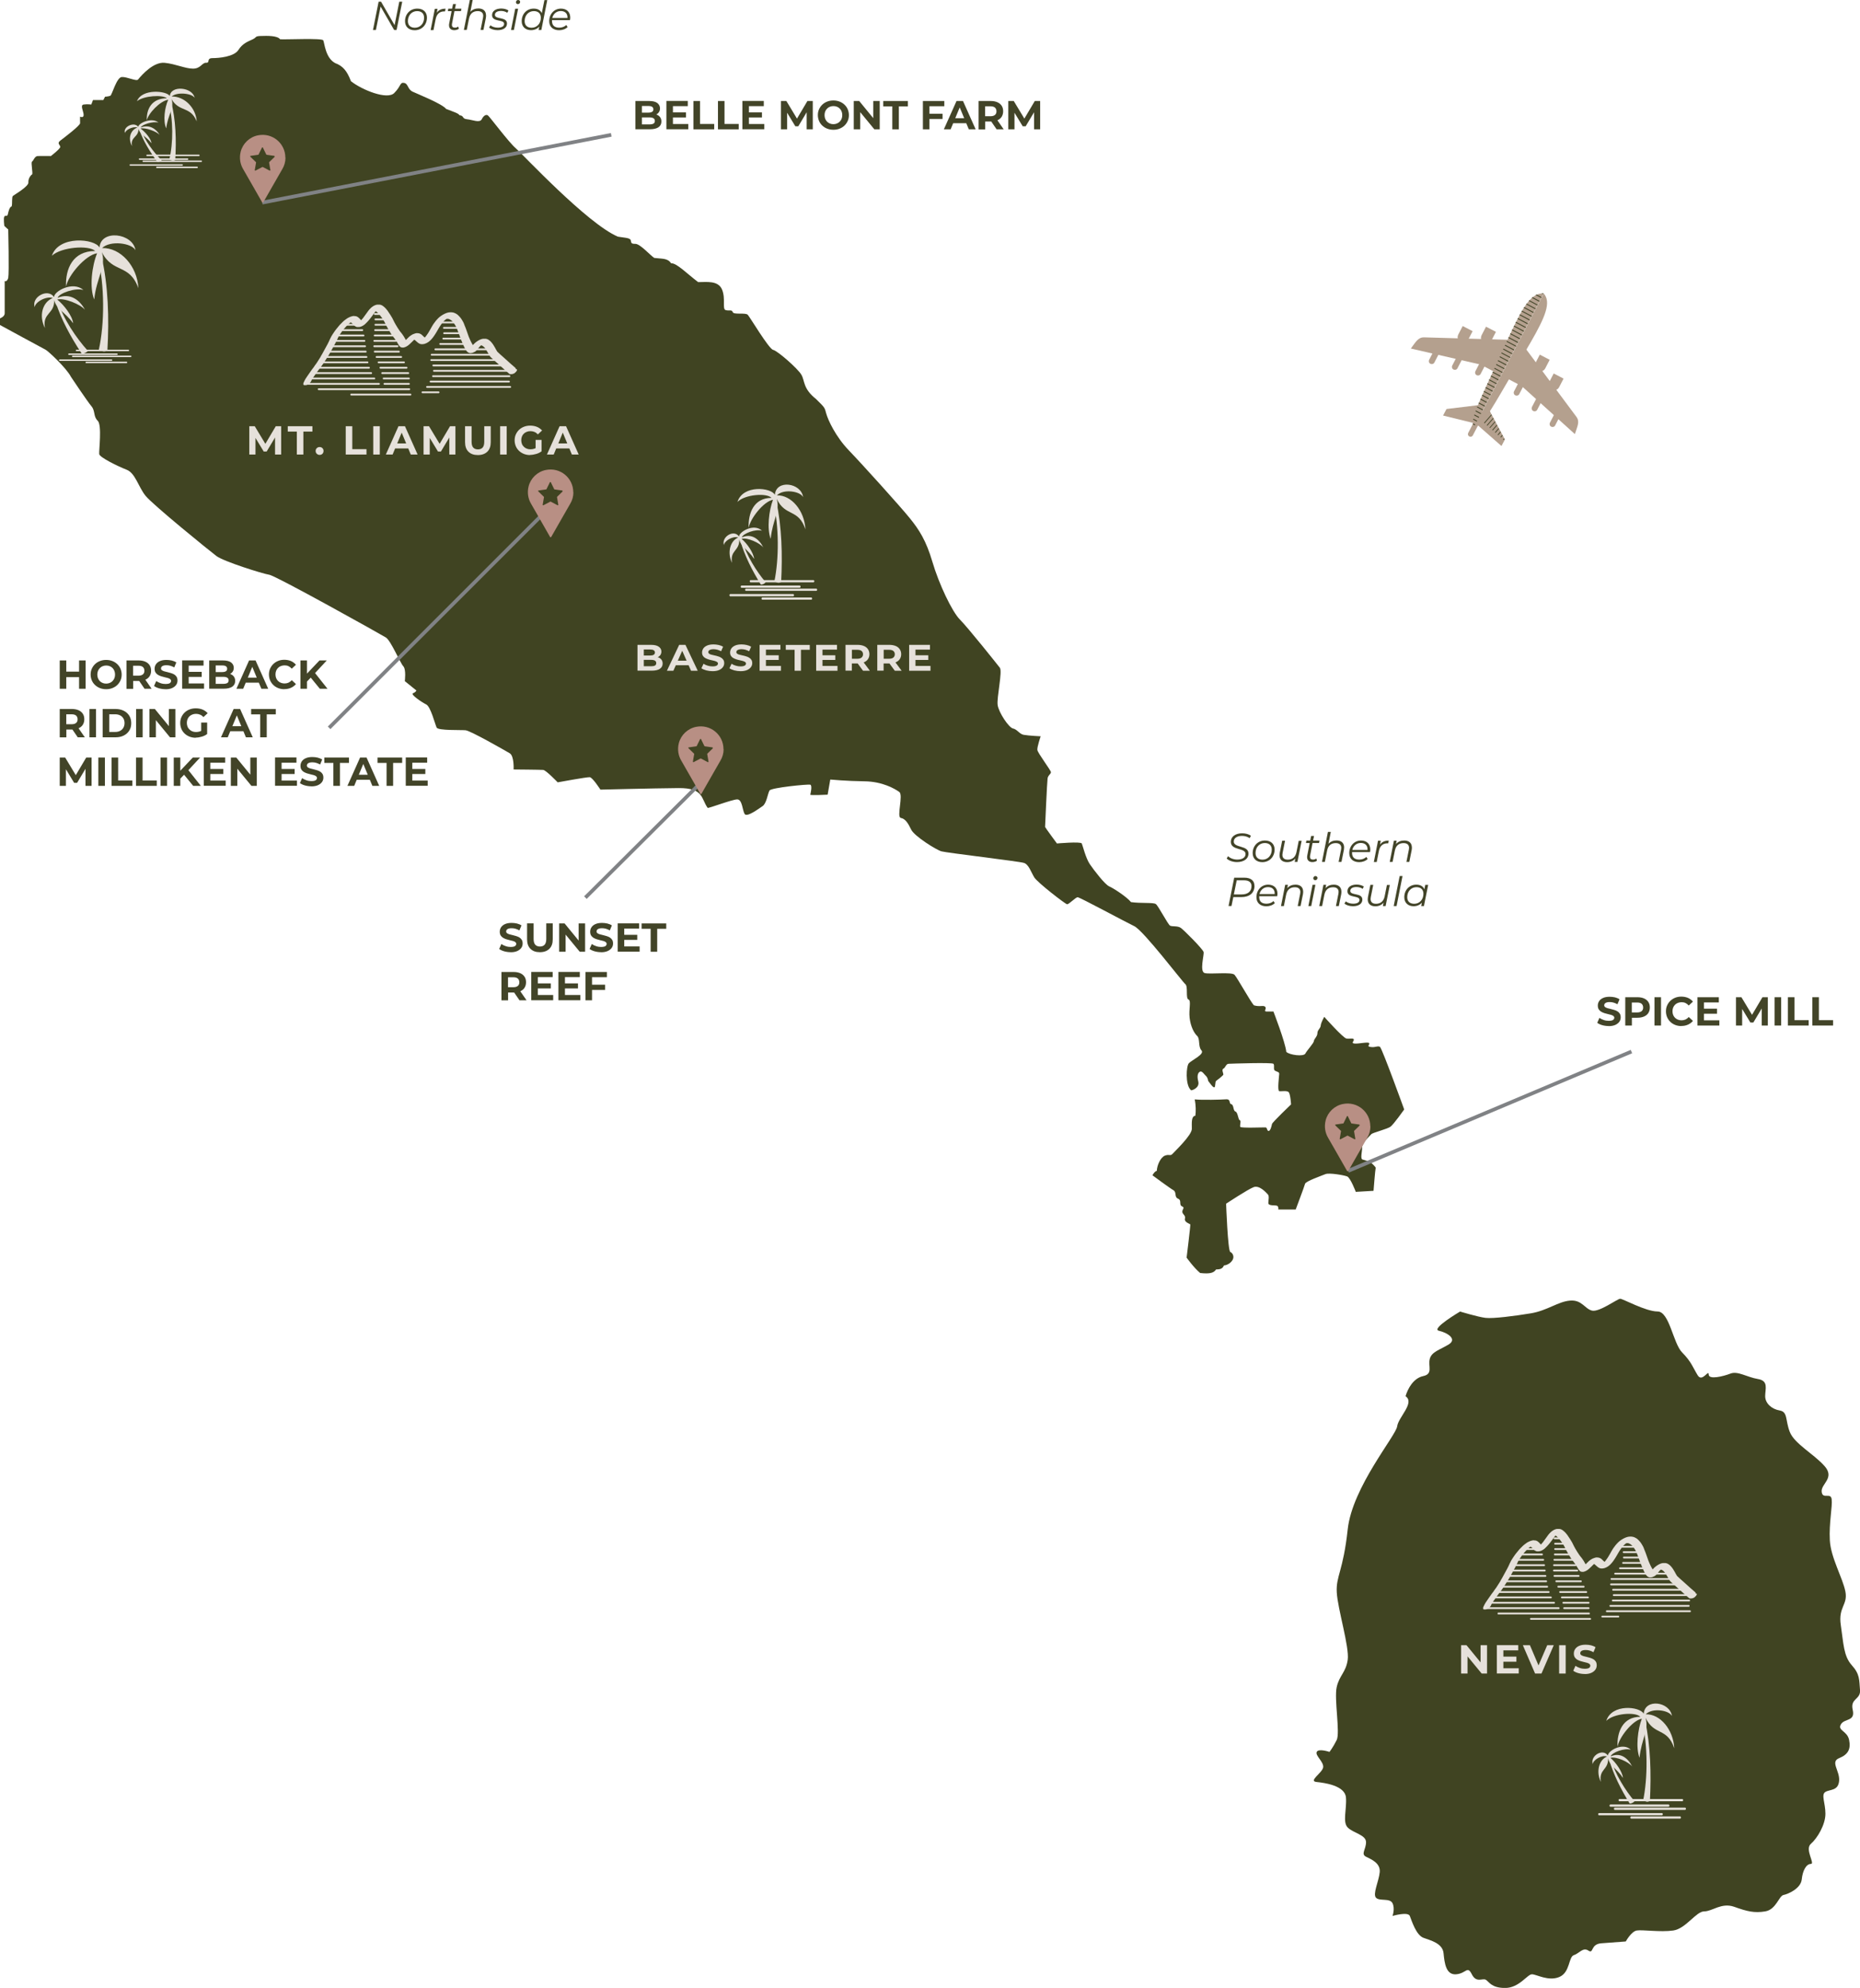 <?xml version="1.0" encoding="UTF-8"?>
<svg id="Layer_1" data-name="Layer 1" xmlns="http://www.w3.org/2000/svg" width="252.85" height="270.23" xmlns:xlink="http://www.w3.org/1999/xlink" viewBox="0 0 252.85 270.23">
  <defs>
    <style>
      .cls-1, .cls-2, .cls-3 {
        fill: none;
      }

      .cls-4 {
        clip-path: url(#clippath);
      }

      .cls-5, .cls-6 {
        fill: #e6e1db;
      }

      .cls-7 {
        fill: #b4a08e;
      }

      .cls-8 {
        fill: #b88f84;
      }

      .cls-9 {
        fill: #424428;
      }

      .cls-10 {
        fill: #404422;
      }

      .cls-2 {
        stroke: #b88f84;
        stroke-dasharray: 0 1;
      }

      .cls-2, .cls-3 {
        stroke-miterlimit: 10;
        stroke-width: .5px;
      }

      .cls-11 {
        clip-path: url(#clippath-1);
      }

      .cls-6 {
        fill-rule: evenodd;
      }

      .cls-3 {
        stroke: #808285;
      }
    </style>
    <clipPath id="clippath">
      <path class="cls-1" d="M209.83,39.89l-9.45,18.14c-.45-.65,.08-2.08,1.61-5.44,.84-1.84,1.98-4.26,3.42-7.45,1.7-3.65,2.87-5.43,4.42-5.26Z"/>
    </clipPath>
    <clipPath id="clippath-1">
      <polygon class="cls-1" points="202.53 55.96 204.68 59.99 204.21 60.88 201.02 58.09 202.53 55.96"/>
    </clipPath>
  </defs>
  <path class="cls-10" d="M187.68,142.38c-.32-.32-.66,.05-1.32-.05-.66-.09-.11-.3-.23-.52s-1.36,.09-1.95,.05-.11-.3-.14-.54-.54-.07-1-.14-3.02-2.95-3.02-2.95c0,0-.45,.77-.48,1.18s-.45,.59-.45,1.04-.45,.77-.48,1.07c-.02,.3-.93,1.25-1.16,1.7-.23,.45-2.16,.2-2.59-.23-.14-1.34-1.75-5.49-1.75-5.49,0,0-.59,.02-.98,0-.39-.02,.11-.39-.14-.64-.25-.25-.73,.05-1.54-.2-.5-.57-2.25-3.74-2.63-4.15s-3.29-.05-4.04-.23c-.75-.18-.07-2.47-.16-2.86s-2.68-3-3.11-3.29c-.43-.3-1.16-.14-1.45-.3-.29-.16-1.59-2.68-1.93-2.93-.34-.25-1.97-.07-3.38-.27-.54-.68-2.36-1.88-2.95-2.13-.59-.25-2.07-2.18-2.63-3-.57-.82-.98-2.54-1.11-2.84-.14-.29-3.38,0-3.38,0,0,0-1.61-2.18-1.61-2.25s.27-6.15,.34-6.6,.48-.59,.45-.86-1.79-2.59-1.84-3,.45-1.86,.45-1.86c0,0-1.57-.07-2.31-.2-.57-.1-.89-.75-1.45-.86-.57-.11-1.95-2.18-2.09-3.2-.14-1.02,.68-4.56,.3-5.06-.39-.5-4.33-5.45-5.42-6.54-1.09-1.09-2.88-4.9-3.74-7.83-.86-2.93-1.82-4.4-3.09-5.97-1.27-1.57-6.42-7.28-8.26-9.19-1.84-1.91-2.86-4.18-3.09-5.02-.23-.84-.16-.77-1.38-1.97-1.82-1.45-1.5-2.45-2-3.31-.5-.86-3.27-3.27-3.84-3.38-.57-.11-3.15-4.45-3.45-4.77-.3-.32-1.91,.02-2.04-.36s-.43-.14-.95-.27c-.52-.14,.02-1.52-.5-2.79-.52-1.27-2.11-1.02-3.25-1.02-1.5-1.13-2.95-2.63-3.68-2.56-.48-.73-1.25-.59-2.29-.73-.54-.34-1.91-1.91-2.56-1.91s-.54-.16-.64-.5c-.09-.34-.98-.34-1.75-.48-4.18-1.79-12.96-11.23-13.89-12.03-.93-.79-3.54-4.29-3.77-4.45-.23-.16-.57-.02-.84,.52-.27,.54-1.27,.07-2,0-.73-.07-.36-.48-1.02-.54-.14-.27-.77-.45-1.82-.86-.54-.7-3.81-2-4.54-2.34-.73-.34-.59-1.09-1.18-1.2s-.39,.43-1.34,1.38-4.36-.41-5.88-1.61c-.54-1.41-1.09-2.07-2.16-2.47-1.34-.73-1.43-2.77-1.61-3.09-.18-.32-4.92-.09-5.86-.14-.37-.51-1.75-.48-2.61-.45-.86,.02-.54,.18-1.11,.45-.58,.28-1.36,.52-1.95,1.45s-2.66,1.11-3.52,1.11-.29,.66-.86,.63-.73,.8-1.79,.8-2.36-.64-3.84-.79c-1.48-.16-3.04,1.54-3.63,2.27-.23,.28-1.52-.39-2.22-.34-.7,.05-1.32,2.43-1.54,2.54-.23,.11-.73,.14-.73,.14l-.23,.45h-1.41l-.23,.61s-.52-.07-1.04,0,0,.93,0,1.41-.48,.23-.48,.23c0,0-.02,.57,0,.89s-2.2,2-2.7,2.38,.02,.59,0,.86-1.27,1.23-1.27,1.23c0,0-1.36-.02-1.79,0s-.57,.64-.77,.75c-.2,.11,.16,1.66,0,1.75-.16,.09-.54,.54-.5,1.09,.05,.54-1.88,1.66-2.09,1.82-.2,.16-.07,1.02-.18,1.43-.29,.07-.43,.66-.52,1.07s-.34,.07-.48,.32c-.14,.25,0,1.27,0,1.27,.09,.11,.53,.48,.53,.48,0,0,.14,5.86,0,6.6-.18,.59-.48,.41-.48,.41v4.4c0,.45-.64,.68-.64,.68,0,0-.1,.39,0,.9,.34,.18,5.89,3.21,6.2,3.36s2.81,2.45,3.45,3.69c0,0,2.24,3.36,2.78,3.99s.24,1.39,.85,1.97,.15,4.09,.21,4.54,2.54,1.66,3.72,2.12c1.18,.45,1.6,2.33,2.57,3.54,.97,1.21,8.68,7.47,9.65,8.2,.97,.73,6.23,2.39,7.17,2.54,.94,.15,15.19,8.11,15.86,8.53,.67,.42,1.94,3.45,2.36,3.9,.42,.45,.21,2.03,.21,2.03l1.57,1.27s-.03,.21-.48,.39c-.3,.18,1.21,1.21,1.82,1.51s1.21,2.72,1.42,3.15c.21,.42,3.27,.3,3.93,.36,.67,.06,5.36,2.75,5.99,3.12,.64,.36,.54,2.21,.54,2.21,0,0,3.63,.03,4.02,.06s1.97,1.69,1.97,1.69c0,0,3.96-.73,4.36-.7,.39,.03,1.45,1.69,1.45,1.69,0,0,7.17-.18,10.62-.21,3.45-.03,3.06,1.45,3.96,2.69,.12,.09,3.33-1.15,4.02-1.15s.7,1.45,1,1.97,1.91-.7,2.45-1.06c.54-.36,.7-1.72,.94-2.12,.24-.39,5.23-.88,5.54-.79s.03,1.24,0,1.36c-.03,.12,2.36,0,2.36,0l.36-2.06s2.21,.21,4.66,.24c2.45,.03,4.15,1.03,4.72,1.45,.58,.42-.4,3.42,.21,3.53,.61,.11,.98,.7,1.41,1.59,.43,.89,3.4,2.75,4.11,2.95s10.55,1.36,11.21,1.57c.66,.2,.98,1.27,1.41,1.97s4.2,3.61,4.45,3.65c.25,.05,1.16-.95,1.45-.95s6.45,3.34,7.69,3.93c1.25,.59,6.54,7.56,6.94,7.88,.41,.32,.02,1.93,.43,2.09s.02,1.32,.16,2.5c.14,1.18,.59,2.04,1.02,2.45,.43,.41,.11,1.45,.59,1.97s-1.36,1.34-1.72,1.75-.48,2.88,.23,3.59c.02,.02,.05,.05,.07,.08,.08,0,.13-.01,.13-.01,0,0,1.09-.3,.85-1.21-.24-.91,.06-1.27,.3-1.33,.24-.06,.53,.4,.69,.54,.16,.14,.32,.37,.36,.73,.27,.36,.66,.93,.84,.88,.18-.05,.07-.74,.25-.88,.18-.14,.98-.73,.98-.87s-.27-.68,0-.79c.27-.11,.34-.64,.7-.66s5.9-.2,6.1,0c.2,.2-.05,.77,.2,.93,.25,.16,.61,.16,.59,.45-.02,.29-.27,2.29,0,2.34,.27,.05,1.07-.11,1.29,.14,.23,.25,.32,1.66,.32,1.66,0,0-2.54,2.43-2.59,2.66s-.2,.93-.45,.95c-.25,.02-.18-.45-.41-.48-.23-.02-3.34,.11-3.45-.07-.11-.18,.16-.86-.07-.91-.23-.05-.25-1.07-.59-1.18-.34-.11-.2-.91-.57-1-.36-.09-.02-.7-.7-.66-.68,.05-3.22,.11-4.13,.02-.04,0-.09,0-.14-.01,.17,.79,.17,1.68,.09,2.22-.57,.07-.48,.93-.48,1.79s-2.29,3.02-2.61,3.38c-.32,.36-.43,.02-1.04,.25-.61,.23-1.09,1.34-1.11,2.07-.34,.09-.59,.61-.59,.61,0,0,2.36,1.75,2.84,2.02s.09,.93,.64,1.16,.07,.84,.54,1.04-.05,.41,.05,.84c.14,.34,.45,.41,.34,.86s.68,.68,.73,.75c.05,.07-.5,4.52-.5,4.52,0,0,.98,1.38,1.84,2.09,1.41,.16,1.88-.05,2.16-.48,.45-.02,.86-.02,1.07-.54,.61-.07,1.07-.48,1.23-.86,.16-.39-.02-.82-.36-.98-.34-.16-.57-6.56-.57-6.56,0,0,2.95-1.95,3.74-2.25,.79-.3,1.7,.73,1.93,.98,.23,.25,.07,.77,.07,1.18s.89,.27,1.16,.36c.27,.09,.2,.52,.2,.52h2.36s1.18-3.13,1.27-3.49c.09-.36,2.27-1.11,2.77-1.32s2.54,.14,2.97,.32c.43,.18,1.16,2.09,1.16,2.09l2.41-.14s.23-2.93,.29-3.09c.07-.16-.73-.82-.73-.82,0,0-.68-.25-1.04-.34-.36-.09-.05-1.07-.07-1.68-.02-.61,1.09-1.57,1.25-1.77,.16-.2,2.18-.7,2.61-1.02s1.86-2.34,1.86-2.34c0,0-2.95-8.15-3.27-8.47Z"/>
  <g>
    <path class="cls-5" d="M70.12,50.17v-.02s0-.02,0-.02h0s0-.03,0-.03h0s0-.03,0-.03h-.01s-.01-.02-.01-.02l-.07-.07-.08-.07-.08-.07-.09-.08-.09-.08-.09-.08-.1-.08-.1-.09-.1-.09-.1-.09-.1-.09-.1-.09-.1-.09-.1-.09-.1-.09-.1-.09-.1-.09-.09-.08-.09-.08-.09-.08-.09-.08-.08-.07-.08-.07-.07-.07-.07-.06-.06-.06-.05-.05-.05-.04-.04-.04-.03-.03-.02-.02h0s-.04-.07-.04-.07l-.04-.07-.05-.08-.05-.09-.05-.09-.05-.1-.06-.1-.06-.1-.06-.1-.06-.1-.07-.1-.07-.1-.08-.1-.08-.09-.08-.09-.09-.08-.09-.07-.1-.07-.11-.06-.13-.05-.14-.03h-.17s-.2,0-.2,0l-.22,.05-.23,.09-.22,.12-.21,.14-.19,.15-.17,.16-.13,.15-.02-.03-.07-.11-.07-.12-.07-.13-.07-.14-.07-.15-.07-.16-.07-.16-.07-.17-.06-.17-.06-.17-.06-.17-.06-.17-.06-.17-.06-.17-.06-.16-.06-.15-.06-.14-.05-.14-.05-.13-.05-.12-.05-.1-.05-.09-.1-.17-.1-.16-.1-.14-.11-.13-.11-.12-.11-.11-.11-.1-.12-.08-.12-.07-.13-.06-.13-.05-.14-.03-.15-.02h-.17s-.18,.01-.18,.01l-.19,.04-.19,.06-.19,.08-.18,.09-.17,.1-.17,.11-.16,.12-.15,.13-.14,.14-.13,.14-.13,.15-.12,.16-.12,.16-.12,.17-.11,.18-.11,.19-.11,.2-.18,.31-.16,.27-.15,.22-.13,.18-.11,.14-.07,.08h-.01s-.06-.05-.06-.05l-.06-.05-.06-.06-.07-.06-.07-.07-.07-.07-.08-.06-.09-.06-.11-.05-.13-.04-.16-.02h-.21s-.24,.07-.24,.07l-.25,.1-.23,.14-.2,.15-.18,.17-.11,.11-.1,.1-.09,.09h0s-.04-.07-.04-.07l-.04-.07-.04-.08-.05-.08-.05-.09-.06-.1-.07-.1-.07-.11-.08-.11-.09-.12-.1-.12-.07-.09-.07-.09-.06-.09-.06-.09-.06-.09-.06-.09-.06-.09-.06-.1-.06-.1-.06-.1-.06-.1-.06-.1-.05-.1-.06-.1-.05-.1-.05-.1-.05-.1-.05-.1-.05-.1-.05-.1-.06-.1-.06-.1-.06-.1-.06-.1-.06-.09-.06-.09-.06-.09-.06-.09-.06-.09-.06-.09-.06-.09-.07-.08-.12-.15-.12-.13-.12-.11-.12-.1-.11-.08-.12-.07-.13-.05-.14-.03h-.16s-.19,0-.19,0l-.21,.05-.21,.09-.18,.11-.15,.11-.12,.11-.11,.11-.1,.11-.09,.11-.08,.11-.08,.11-.08,.11-.08,.11-.08,.11-.08,.11-.08,.11-.08,.11-.08,.11-.09,.11-.09,.1-.09,.1-.02,.02-.02-.02-.03-.03-.03-.03-.03-.04-.04-.04-.04-.04-.04-.04-.04-.04-.04-.04-.05-.04-.05-.04-.05-.04-.06-.03-.06-.03-.07-.03-.08-.02h-.09s-.11-.02-.11-.02h-.16s-.17,.04-.17,.04l-.17,.05-.16,.07-.15,.07-.14,.08-.13,.09-.12,.09-.12,.09-.11,.09-.11,.1-.1,.1-.1,.1-.1,.1-.1,.1-.09,.1-.09,.11-.09,.11-.09,.11-.09,.11-.08,.1-.08,.1-.07,.1-.07,.1-.07,.1-.06,.09-.06,.09-.06,.09-.05,.08-.05,.08-.04,.07-.03,.04h0s-.01,.02-.01,.02v.02s-.02,.02-.02,.02l-.05,.1-.05,.1-.05,.1-.05,.11-.05,.11-.05,.11-.05,.11-.06,.11-.05,.11-.06,.11-.06,.11-.06,.11-.06,.11-.06,.11-.06,.11-.06,.11-.06,.11-.06,.11-.06,.11-.06,.11-.06,.11-.06,.11-.07,.11-.06,.11-.06,.11-.06,.11-.07,.11-.07,.11-.07,.11-.07,.11-.07,.11-.07,.11-.04,.06-.04,.06-.05,.07-.05,.07-.06,.08-.06,.08-.06,.09-.06,.09-.06,.09-.07,.09-.07,.09-.07,.09-.07,.1-.07,.1-.07,.1-.07,.1-.07,.1-.07,.1-.07,.1-.07,.1-.06,.09-.07,.1-.06,.09-.06,.09-.06,.09-.05,.09-.05,.09-.05,.09-.04,.09-.04,.08-.04,.08-.03,.08v.02s-.01,.02-.01,.02v.02s0,.02,0,.02v.03s0,.02,0,.02v.02s0,.01,0,.01h0s0,.03,0,.03h0s0,.02,0,.02h.01s.01,.02,.01,.02h.01s.01,.02,.01,.02h.01s.02,.02,.02,.02h.02s.02,.01,.02,.01h.02s.02,0,.02,0h.02s.02,0,.02,0h.02s.02,0,.02,0h.02s.02,0,.02,0h.03s.03,0,.03,0h.03s.03-.01,.03-.01h.03s.03-.01,.03-.01h.03s.03-.02,.03-.02h.03s.03-.02,.03-.02h.03s.03-.02,.03-.02h.03s.03-.03,.03-.03h.02s.02-.03,.02-.03l.02-.02,.02-.02,.02-.02,.02-.02,.02-.02,.02-.02,.02-.02,.02-.02,.02-.02,.02-.02,.02-.02v-.02s.03-.02,.03-.02v-.02s.03-.02,.03-.02v-.02s.02-.02,.02-.02v-.02s.02-.02,.02-.02l.02-.04,.02-.05,.03-.06,.03-.06,.04-.07,.04-.07,.05-.07,.05-.08,.05-.08,.06-.09,.06-.08,.06-.09,.06-.09,.07-.09,.06-.09,.07-.09,.07-.1,.07-.1,.07-.09,.07-.1,.07-.09,.07-.09,.07-.09,.07-.09,.07-.09,.06-.09,.06-.09,.06-.08,.06-.08,.05-.08,.05-.08,.05-.07,.07-.11,.07-.11,.07-.11,.07-.11,.07-.11,.07-.11,.07-.11,.07-.11,.07-.11,.06-.11,.07-.11,.06-.11,.06-.11,.06-.11,.06-.11,.06-.11,.06-.11,.06-.11,.06-.11,.06-.11,.06-.11,.06-.11,.06-.11,.06-.11,.05-.11,.06-.11,.06-.11,.05-.11,.05-.11,.05-.11,.05-.11,.04-.09,.02-.03,.04-.06,.04-.06,.05-.07,.05-.08,.05-.08,.06-.08,.06-.09,.06-.09,.07-.09,.07-.09,.07-.09,.07-.09,.08-.09,.08-.09,.08-.09,.08-.09,.08-.08,.08-.08,.07-.07,.07-.07,.07-.06,.06-.05,.06-.05,.05-.04,.04-.03h.03s0-.01,0-.01h.02s.03,.02,.03,.02l.03,.02,.03,.02,.03,.02,.03,.03,.03,.03,.04,.03,.04,.04,.03,.04,.04,.04,.04,.04,.04,.04,.04,.04,.04,.04,.05,.04,.05,.03,.05,.03,.06,.03,.07,.03,.09,.02h.1s.13,0,.13,0l.15-.02,.16-.05,.16-.07,.14-.08,.13-.09,.11-.09,.02-.02h0s.12-.12,.12-.12l.14-.14,.13-.14,.12-.14,.11-.13,.1-.13,.1-.13,.09-.12,.09-.12,.08-.11,.08-.11,.07-.1,.07-.09,.06-.08,.06-.07h0s0,0,0,0l.07,.04,.08,.06,.09,.08,.1,.09,.11,.12,.12,.14,.06,.08,.06,.08,.06,.08,.06,.08,.06,.09,.06,.09,.06,.09,.06,.09,.05,.09,.06,.09,.05,.1,.05,.1,.05,.1,.05,.1,.05,.1,.05,.1,.05,.1,.06,.1,.05,.1,.06,.1,.06,.1,.06,.1,.06,.1,.06,.1,.06,.1,.06,.1,.06,.1,.06,.1,.07,.09,.07,.09,.07,.09,.07,.09,.09,.12,.08,.11,.08,.11,.07,.1,.06,.1,.06,.09,.05,.09,.05,.08,.05,.08,.04,.07,.04,.07,.04,.06,.04,.06,.04,.05,.05,.05,.05,.05,.07,.04,.09,.04,.13,.02h.16s.18-.05,.18-.05l.17-.07,.14-.08,.12-.08,.1-.08,.09-.08,.09-.08,.09-.09,.1-.09,.1-.1,.11-.11,.12-.12,.05-.04,.03,.02,.06,.03,.06,.05,.06,.06,.07,.06,.07,.06,.07,.06,.08,.07,.09,.06,.1,.06,.12,.05,.15,.03h.19s.24-.04,.24-.04l.26-.1,.23-.13,.2-.15,.18-.17,.16-.18,.16-.2,.16-.23,.17-.26,.18-.3,.19-.33,.1-.17,.1-.16,.1-.15,.1-.14,.09-.13,.09-.12,.09-.1,.09-.09,.08-.08,.07-.06,.06-.05,.05-.04,.04-.03,.03-.02h.03s.03-.02,.03-.02h.03s.04,0,.04,0h.05s.06,0,.06,0l.07,.02,.08,.03,.08,.04,.09,.05,.09,.06,.09,.08,.09,.09,.09,.1,.09,.12,.09,.13,.09,.14,.09,.16,.04,.07,.04,.09,.05,.11,.05,.12,.05,.13,.05,.14,.06,.15,.06,.16,.06,.16,.06,.17,.06,.17,.06,.17,.07,.17,.07,.17,.07,.17,.07,.17,.07,.16,.07,.16,.07,.15,.07,.14,.07,.13,.07,.12,.07,.11,.08,.1,.09,.09,.09,.07,.12,.06,.18,.04,.29-.04,.35-.16,.23-.19,.14-.17,.12-.16,.11-.13,.09-.1,.08-.07,.05-.04h0s.02,0,.02,0h.04s.06,.03,.06,.03l.06,.03,.07,.04,.07,.06,.07,.06,.07,.07,.07,.08,.06,.09,.06,.09,.06,.09,.06,.1,.06,.1,.06,.1,.06,.1,.05,.09,.05,.09,.05,.09,.05,.08,.05,.08,.05,.07,.03,.03,.03,.03,.04,.04,.04,.04,.05,.05,.06,.05,.06,.06,.07,.06,.07,.07,.08,.07,.08,.07,.09,.08,.09,.08,.09,.08,.1,.09,.1,.09,.1,.09,.1,.09,.1,.09,.1,.09,.1,.09,.1,.09,.1,.09,.1,.09,.1,.09,.1,.08,.09,.08,.09,.08,.09,.08,.08,.07,.08,.07,.07,.06h.01s.01,.02,.01,.02h.02s.02,.02,.02,.02h.02s.02,.01,.02,.01h.02s.02,0,.02,0h.02s.02,0,.02,0h.02s.02,0,.02,0h.02s.02,0,.02,0h.02s.02,0,.02,0h.02s.03,0,.03,0h.03s.03-.01,.03-.01h.03s.03-.02,.03-.02h.03s.03-.02,.03-.02h.03s.03-.02,.03-.02h.03s.03-.03,.03-.03h.03s.03-.03,.03-.03l.03-.02,.03-.02,.02-.02,.02-.02,.02-.02,.02-.02,.02-.02,.02-.02,.02-.02,.02-.02,.02-.02,.02-.02v-.02s.03-.02,.03-.02v-.02s.02-.02,.02-.02v-.02s.02-.02,.02-.02v-.02s.01-.02,.01-.02v-.02s0-.02,0-.02v-.02s0-.02,0-.02v-.03Zm-22.55-6.4h0s0,0,0,0h0Z"/>
    <path class="cls-5" d="M55.8,53.76h-8.06c-.06,0-.12-.05-.12-.12s.05-.12,.12-.12h8.06c.06,0,.12,.05,.12,.12s-.05,.12-.12,.12Zm-.16-.73h-12.32c-.06,0-.12-.05-.12-.12s.05-.12,.12-.12h12.32c.06,0,.12,.05,.12,.12s-.05,.12-.12,.12Zm-.05-.73h-3.33c-.06,0-.12-.05-.12-.12s.05-.12,.12-.12h3.33c.06,0,.12,.05,.12,.12s-.05,.12-.12,.12Zm-4.07,0h-9.63c-.06,0-.12-.05-.12-.12s.05-.12,.12-.12h9.63c.06,0,.12,.05,.12,.12s-.05,.12-.12,.12Zm4.07-.73h-3.44c-.06,0-.12-.05-.12-.12s.05-.12,.12-.12h3.44c.06,0,.12,.05,.12,.12s-.05,.12-.12,.12Zm-4.7,0h-8.94c-.06,0-.12-.05-.12-.12s.05-.12,.12-.12h8.94c.06,0,.12,.05,.12,.12s-.05,.12-.12,.12Zm4.61-.73h-3.55c-.06,0-.12-.05-.12-.12s.05-.12,.12-.12h3.55c.06,0,.12,.05,.12,.12s-.05,.12-.12,.12Zm-5.04,0h-8.02c-.06,0-.12-.05-.12-.12s.05-.12,.12-.12h8.02c.06,0,.12,.05,.12,.12s-.05,.12-.12,.12Zm4.81-.73h-3.56c-.06,0-.12-.05-.12-.12s.05-.12,.12-.12h3.56c.06,0,.12,.05,.12,.12s-.05,.12-.12,.12Zm-5.11,0h-7.19c-.06,0-.12-.05-.12-.12s.05-.12,.12-.12h7.19c.06,0,.12,.05,.12,.12s-.05,.12-.12,.12Zm4.76-.73h-3.46c-.06,0-.12-.05-.12-.12s.05-.12,.12-.12h3.46c.06,0,.12,.05,.12,.12s-.05,.12-.12,.12Zm-4.96,0h-6.47c-.06,0-.12-.05-.12-.12s.05-.12,.12-.12h6.47c.06,0,.12,.05,.12,.12s-.05,.12-.12,.12Zm4.58-.73h-3.35c-.06,0-.12-.05-.12-.12s.05-.12,.12-.12h3.35c.06,0,.12,.05,.12,.12s-.05,.12-.12,.12Zm-4.72,0h-5.87c-.06,0-.12-.05-.12-.12s.05-.12,.12-.12h5.87c.06,0,.12,.05,.12,.12s-.05,.12-.12,.12Zm4.41-.73h-3.29c-.06,0-.12-.05-.12-.12s.05-.12,.12-.12h3.29c.06,0,.12,.05,.12,.12s-.05,.12-.12,.12Zm-4.51,0h-5.34c-.06,0-.12-.05-.12-.12s.05-.12,.12-.12h5.34c.06,0,.12,.05,.12,.12s-.05,.12-.12,.12Zm4.32-.73h-3.17c-.06,0-.12-.05-.12-.12s.05-.12,.12-.12h3.17c.06,0,.12,.05,.12,.12s-.05,.12-.12,.12Zm-4.41,0h-4.86c-.06,0-.12-.05-.12-.12s.05-.12,.12-.12h4.86c.06,0,.12,.05,.12,.12s-.05,.12-.12,.12Zm4.19-.73h-2.94c-.06,0-.12-.05-.12-.12s.05-.12,.12-.12h2.94c.06,0,.12,.05,.12,.12s-.05,.12-.12,.12Zm-4.28,0h-4.39c-.06,0-.12-.05-.12-.12s.05-.12,.12-.12h4.39c.06,0,.12,.05,.12,.12s-.05,.12-.12,.12Zm4.01-.73h-2.62c-.06,0-.12-.05-.12-.12s.05-.12,.12-.12h2.62c.06,0,.12,.05,.12,.12s-.05,.12-.12,.12Zm-4.13,0h-3.91c-.06,0-.12-.05-.12-.12s.05-.12,.12-.12h3.91c.06,0,.12,.05,.12,.12s-.05,.12-.12,.12Zm3.84-.73h-2.27c-.06,0-.12-.05-.12-.12s.05-.12,.12-.12h2.27c.06,0,.12,.05,.12,.12s-.05,.12-.12,.12Zm-4.01,0h-3.23c-.06,0-.12-.05-.12-.12s.05-.12,.12-.12h3.23c.06,0,.12,.05,.12,.12s-.05,.12-.12,.12Zm3.68-.73h-1.9c-.06,0-.12-.05-.12-.12s.05-.12,.12-.12h1.9c.06,0,.12,.05,.12,.12s-.05,.12-.12,.12Zm-3.96,0h-2.35c-.06,0-.12-.05-.12-.12s.05-.12,.12-.12h2.35c.06,0,.12,.05,.12,.12s-.05,.12-.12,.12Zm3.59-.73h-1.53c-.06,0-.12-.05-.12-.12s.05-.12,.12-.12h1.53c.06,0,.12,.05,.12,.12s-.05,.12-.12,.12Zm-.43-.73h-1.18c-.06,0-.12-.05-.12-.12s.05-.12,.12-.12h1.18c.06,0,.12,.05,.12,.12s-.05,.12-.12,.12Zm-.59-.73h-.77c-.06,0-.12-.05-.12-.12s.05-.12,.12-.12h.77c.06,0,.12,.05,.12,.12s-.05,.12-.12,.12Z"/>
    <path class="cls-5" d="M59.62,53.45h-2.19c-.06,0-.12-.05-.12-.12s.05-.12,.12-.12h2.19c.06,0,.12,.05,.12,.12s-.05,.12-.12,.12Zm9.74-.73h-11.31c-.06,0-.12-.05-.12-.12s.05-.12,.12-.12h11.31c.06,0,.12,.05,.12,.12s-.05,.12-.12,.12Zm-.17-.73h-10.66c-.06,0-.12-.05-.12-.12s.05-.12,.12-.12h10.66c.06,0,.12,.05,.12,.12s-.05,.12-.12,.12Zm.06-.73h-10.39c-.06,0-.12-.05-.12-.12s.05-.12,.12-.12h10.39c.06,0,.12,.05,.12,.12s-.05,.12-.12,.12Zm.31-.73h-10.57c-.06,0-.12-.05-.12-.12s.05-.12,.12-.12h10.57c.06,0,.12,.05,.12,.12s-.05,.12-.12,.12Zm-.78-.73h-9.88c-.06,0-.12-.05-.12-.12s.05-.12,.12-.12h9.88c.06,0,.12,.05,.12,.12s-.05,.12-.12,.12Zm-.83-.73h-9.33c-.06,0-.12-.05-.12-.12s.05-.12,.12-.12h9.33c.06,0,.12,.05,.12,.12s-.05,.12-.12,.12Zm-.8-.73h-8.47c-.06,0-.12-.05-.12-.12s.05-.12,.12-.12h8.47c.06,0,.12,.05,.12,.12s-.05,.12-.12,.12Zm-.47-.73h-2.42c-.06,0-.12-.05-.12-.12s.05-.12,.12-.12h2.42c.06,0,.12,.05,.12,.12s-.05,.12-.12,.12Zm-2.7,0h-4.8c-.06,0-.12-.05-.12-.12s.05-.12,.12-.12h4.8c.06,0,.12,.05,.12,.12s-.05,.12-.12,.12Zm2.18-.73h-1.29c-.06,0-.12-.05-.12-.12s.05-.12,.12-.12h1.29c.06,0,.12,.05,.12,.12s-.05,.12-.12,.12Zm-2.68,0h-3.64c-.06,0-.12-.05-.12-.12s.05-.12,.12-.12h3.64c.06,0,.12,.05,.12,.12s-.05,.12-.12,.12Zm-.31-.73h-2.91c-.06,0-.12-.05-.12-.12s.05-.12,.12-.12h2.91c.06,0,.12,.05,.12,.12s-.05,.12-.12,.12Zm-.27-.73h-2.53c-.06,0-.12-.05-.12-.12s.05-.12,.12-.12h2.53c.06,0,.12,.05,.12,.12s-.05,.12-.12,.12Zm-.27-.73h-2.29c-.06,0-.12-.05-.12-.12s.05-.12,.12-.12h2.29c.06,0,.12,.05,.12,.12s-.05,.12-.12,.12Zm-.34-.73h-2.29c-.06,0-.12-.05-.12-.12s.05-.12,.12-.12h2.29c.06,0,.12,.05,.12,.12s-.05,.12-.12,.12Zm-.61-.73h-1.48c-.06,0-.12-.05-.12-.12s.05-.12,.12-.12h1.48c.06,0,.12,.05,.12,.12s-.05,.12-.12,.12Z"/>
  </g>
  <g>
    <g>
      <path class="cls-6" d="M13.79,34.8c.93,4.01,1.06,8.46,.81,12.85-.48,.25-.69,.08-1.17-.08,.8-3.58,.82-8.79-.16-12.74l.52-.02Z"/>
      <path class="cls-6" d="M13.53,33.63c.18-2.48,4.52-1.96,4.89,.38-.5-.96-3.42-1.38-4.54-.29,2.5-.08,4.79,2.46,4.93,5.46-1.22-3.41-3.44-1.95-4.97-4.9,.64,1.94-.74,3.48-1.03,6.43-.68-1.61-.31-4.58,.39-6.28-1.59,.24-3.97,3.03-4.22,4.54-.11-2.42,.91-4.85,3.96-4.85-.86-.83-4.63-.54-5.89,.65,.94-2.81,5.84-2.33,6.47-1.13Z"/>
    </g>
    <g>
      <path class="cls-6" d="M7.57,41.06c.73,2.35,2.04,4.74,3.54,7.01,.35,.02,.63-.16,.85-.36-1.56-1.71-3.41-4.43-4.09-6.76l-.3,.12Z"/>
      <path class="cls-6" d="M7.35,40.38c-.88-1.27-3.14,.05-2.62,1.38-.02-.63,1.49-1.55,2.45-1.25-1.43,.56-1.92,2.46-1.07,4.08-.37-2.1,1.32-1.86,1.26-3.8,.24,1.18,1.5,1.67,2.58,3.16-.12-1.02-1.25-2.5-2.17-3.23,.96-.26,3.16,.65,3.77,1.39-.69-1.31-2.02-2.35-3.72-1.62,.22-.65,2.42-1.4,3.5-1.07-1.4-1.26-4,.17-3.98,.96Z"/>
    </g>
  </g>
  <g>
    <g>
      <path class="cls-6" d="M23.26,13.79c.64,2.49,.73,5.24,.56,7.97-.33,.15-.48,.05-.81-.05,.55-2.22,.56-5.45-.11-7.9h.36Z"/>
      <path class="cls-6" d="M23.08,13.07c.13-1.54,3.12-1.22,3.38,.23-.34-.6-2.36-.85-3.13-.18,1.73-.05,3.3,1.53,3.41,3.38-.85-2.11-2.38-1.21-3.43-3.04,.44,1.2-.51,2.16-.71,3.99-.47-1-.21-2.84,.27-3.89-1.1,.15-2.74,1.88-2.91,2.81-.07-1.5,.63-3.01,2.73-3.01-.59-.52-3.19-.34-4.07,.4,.65-1.74,4.03-1.44,4.47-.7Z"/>
    </g>
    <g>
      <path class="cls-6" d="M18.96,17.68c.5,1.46,1.41,2.94,2.44,4.34,.24,.01,.44-.1,.58-.23-1.08-1.06-2.35-2.75-2.82-4.19l-.21,.07Z"/>
      <path class="cls-6" d="M18.81,17.25c-.6-.79-2.17,.03-1.81,.85-.01-.39,1.03-.96,1.69-.77-.98,.35-1.32,1.52-.74,2.53-.26-1.3,.91-1.16,.87-2.35,.17,.73,1.03,1.03,1.78,1.96-.08-.63-.86-1.55-1.5-2,.66-.16,2.18,.4,2.6,.86-.48-.81-1.39-1.46-2.57-1,.15-.4,1.67-.87,2.42-.67-.97-.78-2.76,.11-2.75,.59Z"/>
    </g>
  </g>
  <g>
    <path class="cls-5" d="M15.9,48.25h-6.53c-.06,0-.1-.05-.1-.1s.05-.1,.1-.1h6.53c.06,0,.1,.05,.1,.1s-.05,.1-.1,.1Z"/>
    <path class="cls-5" d="M17.77,48.54h-7.89c-.06,0-.1-.05-.1-.1s.05-.1,.1-.1h7.89c.06,0,.1,.05,.1,.1s-.05,.1-.1,.1Z"/>
    <path class="cls-5" d="M17.45,47.74h-7.05c-.06,0-.1-.05-.1-.1s.05-.1,.1-.1h7.05c.06,0,.1,.05,.1,.1s-.05,.1-.1,.1Z"/>
    <path class="cls-5" d="M15.17,49.06h-7.05c-.06,0-.1-.05-.1-.1s.05-.1,.1-.1h7.05c.06,0,.1,.05,.1,.1s-.05,.1-.1,.1Z"/>
    <path class="cls-5" d="M17.2,49.37h-5.48c-.06,0-.1-.05-.1-.1s.05-.1,.1-.1h5.48c.06,0,.1,.05,.1,.1s-.05,.1-.1,.1Z"/>
  </g>
  <g>
    <path class="cls-5" d="M25.5,21.73h-6.53c-.06,0-.1-.05-.1-.1s.05-.1,.1-.1h6.53c.06,0,.1,.05,.1,.1s-.05,.1-.1,.1Z"/>
    <path class="cls-5" d="M27.36,22.02h-7.89c-.06,0-.1-.05-.1-.1s.05-.1,.1-.1h7.89c.06,0,.1,.05,.1,.1s-.05,.1-.1,.1Z"/>
    <path class="cls-5" d="M27.04,21.22h-7.05c-.06,0-.1-.05-.1-.1s.05-.1,.1-.1h7.05c.06,0,.1,.05,.1,.1s-.05,.1-.1,.1Z"/>
    <path class="cls-5" d="M24.76,22.53h-7.05c-.06,0-.1-.05-.1-.1s.05-.1,.1-.1h7.05c.06,0,.1,.05,.1,.1s-.05,.1-.1,.1Z"/>
    <path class="cls-5" d="M26.8,22.85h-5.48c-.06,0-.1-.05-.1-.1s.05-.1,.1-.1h5.48c.06,0,.1,.05,.1,.1s-.05,.1-.1,.1Z"/>
  </g>
  <g>
    <g>
      <g>
        <path class="cls-6" d="M105.55,68.24c.73,3.39,.83,7.15,.64,10.87-.38,.21-.55,.07-.92-.07,.63-3.03,.64-7.44-.13-10.78l.41-.02Z"/>
        <path class="cls-6" d="M105.34,67.26c.15-2.1,3.55-1.66,3.84,.32-.39-.81-2.69-1.16-3.57-.24,1.96-.07,3.76,2.08,3.88,4.62-.96-2.88-2.7-1.65-3.91-4.15,.51,1.64-.58,2.94-.81,5.44-.54-1.36-.24-3.87,.31-5.31-1.25,.2-3.12,2.56-3.31,3.84-.08-2.05,.72-4.1,3.11-4.1-.67-.71-3.64-.46-4.63,.55,.74-2.37,4.59-1.97,5.09-.96Z"/>
      </g>
      <g>
        <path class="cls-6" d="M100.65,73.54c.57,1.99,1.6,4.01,2.78,5.93,.27,.01,.5-.14,.66-.31-1.23-1.44-2.68-3.75-3.21-5.72l-.24,.1Z"/>
        <path class="cls-6" d="M100.48,72.96c-.69-1.08-2.47,.04-2.06,1.16-.02-.53,1.17-1.31,1.93-1.05-1.12,.47-1.51,2.08-.84,3.45-.29-1.78,1.04-1.58,.99-3.21,.19,1,1.18,1.41,2.02,2.67-.09-.86-.98-2.12-1.71-2.73,.76-.22,2.49,.55,2.96,1.18-.54-1.11-1.59-1.99-2.93-1.37,.17-.55,1.91-1.19,2.75-.91-1.1-1.07-3.14,.15-3.13,.81Z"/>
      </g>
    </g>
    <g>
      <path class="cls-5" d="M108.71,79.9h-7.9c-.07,0-.12-.07-.12-.15s.05-.15,.12-.15h7.9c.07,0,.12,.07,.12,.15s-.05,.15-.12,.15Z"/>
      <path class="cls-5" d="M110.96,80.32h-9.55c-.07,0-.12-.07-.12-.15s.05-.15,.12-.15h9.55c.07,0,.12,.07,.12,.15s-.05,.15-.12,.15Z"/>
      <path class="cls-5" d="M110.58,79.16h-8.54c-.07,0-.12-.07-.12-.15s.05-.15,.12-.15h8.54c.07,0,.12,.07,.12,.15s-.05,.15-.12,.15Z"/>
      <path class="cls-5" d="M107.82,81.06h-8.54c-.07,0-.12-.07-.12-.15s.05-.15,.12-.15h8.54c.07,0,.12,.07,.12,.15s-.05,.15-.12,.15Z"/>
      <path class="cls-5" d="M110.28,81.52h-6.64c-.07,0-.12-.07-.12-.15s.05-.15,.12-.15h6.64c.07,0,.12,.07,.12,.15s-.05,.15-.12,.15Z"/>
    </g>
  </g>
  <path class="cls-2" d="M199.41,59.88c-7.41,12.77-20.64,20.61-34.54,20.23-2.35-.06-15.82-2.96-25.96-11.71-6.78-5.86-7.12-14.77,0-19.48,2.92-1.93,7.28-1.05,9.97,.45,.46,.25,6,3.44,5.59,8.51-.16,2.02-.99,4.47-2.05,4.52-1.18,.06-2.74-2.83-2.67-5.33,.14-5.4,7.78-11.52,13.78-9.82,4.91,1.39,6.32,7.66,5.72,11.88-.87,6.05-4.56,10.19-7.18,12.61-10.89,10.13-26.22,9.85-31.57,9.5"/>
  <g>
    <polygon class="cls-7" points="201.17 55.05 196.64 55.6 196.17 56.49 200.29 57.5 201.17 55.05"/>
    <polygon class="cls-7" points="202.43 55.7 204.58 59.74 204.11 60.63 200.92 57.83 202.43 55.7"/>
    <g>
      <path class="cls-7" d="M194.99,49.28c-.1,.2-.34,.27-.54,.17h0c-.2-.1-.27-.34-.17-.54l1-1.93c.1-.2,.34-.27,.54-.17h0c.2,.1,.27,.34,.17,.54l-1,1.93Z"/>
      <path class="cls-7" d="M198.13,50.06c-.1,.2-.34,.27-.54,.17h0c-.2-.1-.27-.34-.17-.54l1-1.93c.1-.2,.34-.27,.54-.17h0c.2,.1,.27,.34,.17,.54l-1,1.93Z"/>
      <path class="cls-7" d="M201.28,50.83c-.1,.2-.34,.27-.54,.17h0c-.2-.1-.27-.34-.17-.54l1-1.93c.1-.2,.34-.27,.54-.17h0c.2,.1,.27,.34,.17,.54l-1,1.93Z"/>
    </g>
    <g>
      <path class="cls-7" d="M210.7,57.46c-.1,.2-.03,.44,.17,.54h0c.2,.1,.44,.03,.54-.17l1-1.93c.1-.2,.03-.44-.17-.54h0c-.2-.1-.44-.03-.54,.17l-1,1.93Z"/>
      <path class="cls-7" d="M208.26,55.33c-.1,.2-.03,.44,.17,.54h0c.2,.1,.44,.03,.54-.17l1-1.93c.1-.2,.03-.44-.17-.54h0c-.2-.1-.44-.03-.54,.17l-1.01,1.93Z"/>
      <path class="cls-7" d="M205.82,53.2c-.1,.2-.03,.44,.17,.54h0c.2,.1,.44,.03,.54-.17l1-1.93c.1-.2,.03-.44-.17-.54h0c-.2-.1-.44-.03-.54,.17l-1,1.93Z"/>
    </g>
    <g>
      <path class="cls-7" d="M198.84,44.32l-.6,1.16c-.12,.23-.12,.49,0,.72l.24,.47,.92-.13,.79-1.52-1.35-.7Z"/>
      <path class="cls-7" d="M202.01,44.41l-.6,1.16c-.12,.23-.12,.49,0,.72l.24,.47,.92-.13,.79-1.52-1.35-.7Z"/>
      <path class="cls-7" d="M205.34,46.21l-2.24,4.31-1.83-.96-9.48-2.18c.69-.92,.99-1.54,1.82-1.52l11.73,.34Z"/>
    </g>
    <g>
      <path class="cls-7" d="M212.55,51.47l-.6,1.16c-.12,.23-.34,.38-.59,.42l-.52,.07-.42-.83,.79-1.52,1.35,.7Z"/>
      <path class="cls-7" d="M210.66,48.92l-.6,1.16c-.12,.23-.34,.38-.59,.41l-.52,.07-.42-.83,.79-1.52,1.35,.7Z"/>
      <path class="cls-7" d="M207.28,47.22l-2.24,4.31,1.83,.96,7.22,6.52c.35-1.09,.7-1.69,.2-2.36l-7.01-9.42Z"/>
    </g>
    <path class="cls-7" d="M209.83,39.92l-9.45,18.14c-.45-.65,.08-2.08,1.61-5.44,.84-1.84,1.98-4.26,3.42-7.45,1.7-3.65,2.87-5.43,4.42-5.26Z"/>
    <path class="cls-7" d="M209.86,39.9l-9.45,18.14c.79,0,1.66-1.26,3.53-4.44,1.03-1.74,2.36-4.06,4.14-7.07,2.02-3.49,2.81-5.46,1.78-6.63Z"/>
    <path class="cls-7" d="M200.22,59.18c-.09,.18-.31,.24-.48,.15h0c-.18-.09-.24-.31-.15-.48l1.47-2.82c.09-.18,.31-.24,.48-.15h0c.18,.09,.24,.31,.15,.48l-1.47,2.82Z"/>
    <g class="cls-4">
      <g>
        <polygon class="cls-9" points="213 41.07 206.28 37.48 206.33 37.37 213.05 40.96 213 41.07"/>
        <polygon class="cls-9" points="212.73 41.57 206 37.99 206.06 37.88 212.78 41.47 212.73 41.57"/>
        <polygon class="cls-9" points="212.46 42.08 205.73 38.49 205.79 38.38 212.51 41.97 212.46 42.08"/>
        <polygon class="cls-9" points="212.19 42.59 205.46 39 205.52 38.89 212.24 42.48 212.19 42.59"/>
        <polygon class="cls-9" points="211.92 43.09 205.19 39.51 205.25 39.4 211.97 42.98 211.92 43.09"/>
        <polygon class="cls-9" points="211.65 43.6 204.92 40.01 204.98 39.91 211.7 43.49 211.65 43.6"/>
        <polygon class="cls-9" points="211.38 44.11 204.65 40.52 204.71 40.41 211.43 44 211.38 44.11"/>
        <polygon class="cls-9" points="211.11 44.61 204.38 41.03 204.44 40.92 211.16 44.5 211.11 44.61"/>
        <polygon class="cls-9" points="210.83 45.12 204.11 41.53 204.17 41.42 210.89 45.01 210.83 45.12"/>
        <polygon class="cls-9" points="210.56 45.63 203.84 42.04 203.9 41.93 210.62 45.52 210.56 45.63"/>
        <polygon class="cls-9" points="210.29 46.13 203.57 42.55 203.63 42.44 210.35 46.02 210.29 46.13"/>
        <polygon class="cls-9" points="210.02 46.64 203.3 43.05 203.36 42.94 210.08 46.53 210.02 46.64"/>
        <polygon class="cls-9" points="209.75 47.15 203.03 43.56 203.09 43.45 209.81 47.04 209.75 47.15"/>
        <polygon class="cls-9" points="209.48 47.65 202.76 44.07 202.82 43.96 209.54 47.54 209.48 47.65"/>
        <polygon class="cls-9" points="209.21 48.16 202.49 44.57 202.55 44.46 209.27 48.05 209.21 48.16"/>
        <polygon class="cls-9" points="208.94 48.66 202.22 45.08 202.28 44.97 209 48.56 208.94 48.66"/>
        <polygon class="cls-9" points="208.67 49.17 201.95 45.59 202.01 45.48 208.73 49.06 208.67 49.17"/>
        <polygon class="cls-9" points="208.4 49.68 201.68 46.09 201.74 45.98 208.46 49.57 208.4 49.68"/>
        <polygon class="cls-9" points="208.13 50.18 201.41 46.6 201.47 46.49 208.19 50.08 208.13 50.18"/>
        <polygon class="cls-9" points="207.86 50.69 201.14 47.1 201.2 47 207.92 50.58 207.86 50.69"/>
        <polygon class="cls-9" points="207.59 51.2 200.87 47.61 200.93 47.5 207.65 51.09 207.59 51.2"/>
        <polygon class="cls-9" points="207.32 51.7 200.6 48.12 200.66 48.01 207.38 51.6 207.32 51.7"/>
        <polygon class="cls-9" points="207.05 52.21 200.33 48.62 200.39 48.52 207.11 52.1 207.05 52.21"/>
        <polygon class="cls-9" points="206.78 52.72 200.06 49.13 200.12 49.02 206.84 52.61 206.78 52.72"/>
        <polygon class="cls-9" points="206.51 53.22 199.79 49.64 199.85 49.53 206.57 53.11 206.51 53.22"/>
        <polygon class="cls-9" points="206.24 53.73 199.52 50.14 199.58 50.04 206.3 53.62 206.24 53.73"/>
        <polygon class="cls-9" points="205.97 54.24 199.25 50.65 199.31 50.54 206.03 54.13 205.97 54.24"/>
        <polygon class="cls-9" points="205.7 54.74 198.98 51.16 199.04 51.05 205.76 54.63 205.7 54.74"/>
        <polygon class="cls-9" points="205.43 55.25 198.71 51.66 198.77 51.56 205.49 55.14 205.43 55.25"/>
        <polygon class="cls-9" points="205.16 55.76 198.44 52.17 198.5 52.06 205.22 55.65 205.16 55.76"/>
        <polygon class="cls-9" points="204.89 56.26 198.17 52.68 198.23 52.57 204.95 56.15 204.89 56.26"/>
        <polygon class="cls-9" points="204.62 56.77 197.9 53.18 197.96 53.07 204.68 56.66 204.62 56.77"/>
        <polygon class="cls-9" points="204.35 57.28 197.63 53.69 197.68 53.58 204.41 57.17 204.35 57.28"/>
        <polygon class="cls-9" points="204.08 57.78 197.36 54.2 197.42 54.09 204.14 57.67 204.08 57.78"/>
        <polygon class="cls-9" points="203.81 58.29 197.09 54.7 197.15 54.59 203.87 58.18 203.81 58.29"/>
        <polygon class="cls-9" points="203.54 58.79 196.82 55.21 196.87 55.1 203.6 58.69 203.54 58.79"/>
        <polygon class="cls-9" points="203.27 59.3 196.55 55.72 196.6 55.61 203.33 59.19 203.27 59.3"/>
      </g>
    </g>
    <g class="cls-11">
      <g>
        <polygon class="cls-9" points="212.48 66.83 216.76 61.92 216.84 61.99 212.56 66.9 212.48 66.83"/>
        <polygon class="cls-9" points="212.11 66.51 216.39 61.6 216.47 61.66 212.19 66.58 212.11 66.51"/>
        <polygon class="cls-9" points="211.74 66.19 216.02 61.27 216.1 61.34 211.82 66.26 211.74 66.19"/>
        <polygon class="cls-9" points="211.37 65.86 215.65 60.95 215.73 61.02 211.45 65.93 211.37 65.86"/>
        <polygon class="cls-9" points="211 65.54 215.28 60.63 215.36 60.7 211.08 65.61 211 65.54"/>
        <polygon class="cls-9" points="210.63 65.22 214.91 60.3 214.99 60.37 210.71 65.29 210.63 65.22"/>
        <polygon class="cls-9" points="210.26 64.9 214.54 59.98 214.62 60.05 210.34 64.97 210.26 64.9"/>
        <polygon class="cls-9" points="209.89 64.58 214.17 59.66 214.25 59.73 209.97 64.64 209.89 64.58"/>
        <polygon class="cls-9" points="209.52 64.25 213.8 59.34 213.87 59.41 209.59 64.32 209.52 64.25"/>
        <polygon class="cls-9" points="209.15 63.93 213.43 59.01 213.5 59.08 209.22 64 209.15 63.93"/>
        <polygon class="cls-9" points="208.78 63.61 213.05 58.69 213.13 58.76 208.85 63.68 208.78 63.61"/>
        <polygon class="cls-9" points="208.4 63.28 212.68 58.37 212.76 58.44 208.48 63.35 208.4 63.28"/>
        <polygon class="cls-9" points="208.03 62.96 212.31 58.05 212.39 58.12 208.11 63.03 208.03 62.96"/>
        <polygon class="cls-9" points="207.66 62.64 211.94 57.73 212.02 57.79 207.74 62.71 207.66 62.64"/>
        <polygon class="cls-9" points="207.29 62.32 211.57 57.4 211.65 57.47 207.37 62.39 207.29 62.32"/>
        <polygon class="cls-9" points="206.92 62 211.2 57.08 211.28 57.15 207 62.06 206.92 62"/>
        <polygon class="cls-9" points="206.55 61.67 210.83 56.76 210.91 56.83 206.63 61.74 206.55 61.67"/>
        <polygon class="cls-9" points="206.18 61.35 210.46 56.43 210.54 56.5 206.26 61.42 206.18 61.35"/>
        <polygon class="cls-9" points="205.81 61.03 210.09 56.11 210.17 56.18 205.89 61.1 205.81 61.03"/>
        <polygon class="cls-9" points="205.44 60.71 209.72 55.79 209.8 55.86 205.52 60.77 205.44 60.71"/>
        <polygon class="cls-9" points="205.07 60.38 209.35 55.47 209.43 55.54 205.15 60.45 205.07 60.38"/>
        <polygon class="cls-9" points="204.7 60.06 208.98 55.14 209.06 55.21 204.78 60.13 204.7 60.06"/>
        <polygon class="cls-9" points="204.33 59.74 208.61 54.82 208.69 54.89 204.41 59.81 204.33 59.74"/>
        <polygon class="cls-9" points="203.96 59.41 208.24 54.5 208.32 54.57 204.04 59.48 203.96 59.41"/>
        <polygon class="cls-9" points="203.59 59.09 207.87 54.18 207.95 54.25 203.67 59.16 203.59 59.09"/>
        <polygon class="cls-9" points="203.22 58.77 207.5 53.85 207.58 53.92 203.3 58.84 203.22 58.77"/>
        <polygon class="cls-9" points="202.85 58.45 207.13 53.53 207.21 53.6 202.93 58.52 202.85 58.45"/>
        <polygon class="cls-9" points="202.48 58.13 206.76 53.21 206.84 53.28 202.56 58.19 202.48 58.13"/>
        <polygon class="cls-9" points="202.11 57.8 206.39 52.89 206.47 52.96 202.19 57.87 202.11 57.8"/>
        <polygon class="cls-9" points="201.74 57.48 206.02 52.56 206.1 52.63 201.82 57.55 201.74 57.48"/>
        <polygon class="cls-9" points="201.37 57.16 205.65 52.24 205.73 52.31 201.45 57.23 201.37 57.16"/>
        <polygon class="cls-9" points="201 56.83 205.28 51.92 205.36 51.99 201.08 56.9 201 56.83"/>
        <polygon class="cls-9" points="200.63 56.51 204.91 51.6 204.99 51.67 200.71 56.58 200.63 56.51"/>
        <polygon class="cls-9" points="200.26 56.19 204.53 51.27 204.61 51.34 200.34 56.26 200.26 56.19"/>
        <polygon class="cls-9" points="199.88 55.87 204.16 50.95 204.24 51.02 199.96 55.94 199.88 55.87"/>
        <polygon class="cls-9" points="199.51 55.54 203.79 50.63 203.87 50.7 199.59 55.61 199.51 55.54"/>
        <polygon class="cls-9" points="199.14 55.22 203.42 50.31 203.5 50.38 199.22 55.29 199.14 55.22"/>
      </g>
    </g>
  </g>
  <g>
    <path class="cls-5" d="M33.89,61.79v-3.85h.74l1.64,2.72h-.39l1.61-2.72h.73v3.85s-.83,0-.83,0v-2.57s.15,0,.15,0l-1.29,2.16h-.4l-1.31-2.16h.19v2.57h-.84Z"/>
    <path class="cls-5" d="M40.35,61.79v-3.12h-1.23v-.73h3.35v.73h-1.23v3.12h-.89Z"/>
    <path class="cls-5" d="M43.45,61.84c-.15,0-.27-.05-.38-.15s-.16-.23-.16-.39,.05-.29,.16-.38c.1-.1,.23-.15,.38-.15s.28,.05,.38,.15c.1,.1,.15,.22,.15,.38s-.05,.29-.15,.39-.23,.15-.38,.15Z"/>
    <path class="cls-5" d="M47,61.79v-3.85h.89v3.12h1.93v.73h-2.82Z"/>
    <path class="cls-5" d="M50.74,61.79v-3.85h.89v3.85h-.89Z"/>
    <path class="cls-5" d="M52.45,61.79l1.72-3.85h.88l1.72,3.85h-.93l-1.41-3.4h.35l-1.41,3.4h-.91Zm.86-.83l.24-.68h1.98l.24,.68h-2.46Z"/>
    <path class="cls-5" d="M57.58,61.79v-3.85h.74l1.64,2.72h-.39l1.61-2.72h.73v3.85s-.83,0-.83,0v-2.57s.15,0,.15,0l-1.29,2.16h-.4l-1.31-2.16h.19v2.57h-.84Z"/>
    <path class="cls-5" d="M64.96,61.86c-.55,0-.97-.15-1.28-.46-.31-.3-.46-.74-.46-1.3v-2.16h.89v2.12c0,.37,.08,.63,.23,.79,.15,.16,.36,.24,.63,.24s.48-.08,.63-.24c.15-.16,.23-.43,.23-.79v-2.12h.88v2.16c0,.57-.15,1-.46,1.3-.31,.3-.74,.46-1.28,.46Z"/>
    <path class="cls-5" d="M67.99,61.79v-3.85h.89v3.85h-.89Z"/>
    <path class="cls-5" d="M72.07,61.86c-.3,0-.58-.05-.84-.15-.25-.1-.48-.24-.67-.42-.19-.18-.34-.39-.44-.63-.1-.24-.16-.51-.16-.8s.05-.56,.16-.8,.25-.45,.44-.63c.19-.18,.41-.32,.67-.42,.26-.1,.54-.15,.85-.15,.34,0,.65,.06,.92,.17,.27,.11,.5,.28,.69,.49l-.57,.53c-.14-.15-.29-.26-.46-.33s-.34-.11-.54-.11-.36,.03-.51,.09c-.15,.06-.29,.14-.4,.25-.11,.11-.2,.24-.26,.39s-.09,.32-.09,.5,.03,.34,.09,.5,.15,.28,.26,.39c.11,.11,.24,.2,.4,.26,.15,.06,.32,.09,.5,.09s.35-.03,.51-.08,.33-.15,.49-.29l.51,.64c-.21,.16-.45,.28-.73,.36-.28,.08-.55,.13-.83,.13Zm.74-.61v-1.45h.81v1.56l-.81-.12Z"/>
    <path class="cls-5" d="M74.35,61.79l1.72-3.85h.88l1.72,3.85h-.93l-1.41-3.4h.35l-1.41,3.4h-.91Zm.86-.83l.24-.68h1.98l.24,.68h-2.46Z"/>
  </g>
  <g>
    <path class="cls-5" d="M86.66,91.18v-3.52h1.83c.47,0,.82,.08,1.06,.25,.24,.17,.36,.39,.36,.66,0,.18-.05,.34-.14,.48-.1,.13-.23,.24-.4,.31-.17,.07-.36,.11-.58,.11l.1-.21c.23,0,.44,.04,.62,.11s.32,.18,.42,.32,.15,.31,.15,.52c0,.3-.13,.54-.38,.71s-.62,.25-1.12,.25h-1.93Zm.86-.61h1.01c.22,0,.39-.03,.51-.1,.12-.07,.17-.18,.17-.33s-.06-.26-.17-.33c-.12-.07-.29-.11-.51-.11h-1.07v-.59h.92c.21,0,.37-.03,.48-.1s.17-.17,.17-.31-.06-.24-.17-.31-.27-.1-.48-.1h-.86v2.29Z"/>
    <path class="cls-5" d="M90.66,91.18l1.67-3.52h.85l1.67,3.52h-.91l-1.37-3.1h.34l-1.37,3.1h-.89Zm.83-.75l.23-.62h1.92l.24,.62h-2.39Z"/>
    <path class="cls-5" d="M96.87,91.24c-.3,0-.59-.04-.86-.11-.27-.08-.5-.17-.66-.29l.29-.61c.16,.11,.35,.2,.57,.26,.22,.07,.44,.1,.67,.1,.17,0,.31-.02,.41-.05,.1-.03,.18-.08,.23-.13,.05-.06,.08-.12,.08-.2,0-.09-.04-.17-.12-.22-.08-.05-.18-.1-.31-.14s-.27-.07-.42-.1c-.16-.03-.31-.07-.46-.12s-.3-.11-.42-.18c-.13-.07-.23-.17-.31-.29s-.12-.27-.12-.46c0-.2,.06-.38,.17-.55,.12-.17,.29-.3,.52-.4s.53-.15,.88-.15c.23,0,.47,.03,.69,.08s.43,.13,.6,.23l-.27,.62c-.17-.09-.35-.16-.52-.21-.17-.04-.35-.07-.51-.07s-.3,.02-.41,.06c-.11,.04-.18,.08-.23,.14-.05,.06-.07,.13-.07,.2,0,.09,.04,.16,.12,.22,.08,.06,.18,.1,.31,.13,.13,.03,.27,.07,.42,.1,.16,.03,.31,.07,.46,.12,.16,.04,.3,.1,.42,.18,.13,.07,.23,.17,.31,.29,.08,.12,.12,.27,.12,.46,0,.2-.06,.38-.18,.54-.12,.16-.29,.3-.53,.4-.23,.1-.53,.15-.88,.15Z"/>
    <path class="cls-5" d="M100.68,91.24c-.3,0-.59-.04-.86-.11-.27-.08-.5-.17-.66-.29l.29-.61c.16,.11,.35,.2,.57,.26,.22,.07,.44,.1,.67,.1,.17,0,.31-.02,.41-.05,.1-.03,.18-.08,.23-.13,.05-.06,.08-.12,.08-.2,0-.09-.04-.17-.12-.22-.08-.05-.18-.1-.31-.14s-.27-.07-.42-.1c-.16-.03-.31-.07-.46-.12s-.3-.11-.42-.18c-.13-.07-.23-.17-.31-.29s-.12-.27-.12-.46c0-.2,.06-.38,.17-.55,.12-.17,.29-.3,.52-.4s.53-.15,.88-.15c.23,0,.47,.03,.69,.08s.43,.13,.6,.23l-.27,.62c-.17-.09-.35-.16-.52-.21-.17-.04-.35-.07-.51-.07s-.3,.02-.41,.06c-.11,.04-.18,.08-.23,.14-.05,.06-.07,.13-.07,.2,0,.09,.04,.16,.12,.22,.08,.06,.18,.1,.31,.13,.13,.03,.27,.07,.42,.1,.16,.03,.31,.07,.46,.12,.16,.04,.3,.1,.42,.18,.13,.07,.23,.17,.31,.29,.08,.12,.12,.27,.12,.46,0,.2-.06,.38-.18,.54-.12,.16-.29,.3-.53,.4-.23,.1-.53,.15-.88,.15Z"/>
    <path class="cls-5" d="M104.12,90.53h2.04v.65h-2.9v-3.52h2.83v.65h-1.97v2.21Zm-.06-1.45h1.8v.63h-1.8v-.63Z"/>
    <path class="cls-5" d="M108.02,91.18v-2.85h-1.2v-.66h3.26v.66h-1.2v2.85h-.87Z"/>
    <path class="cls-5" d="M111.81,90.53h2.04v.65h-2.9v-3.52h2.83v.65h-1.97v2.21Zm-.06-1.45h1.8v.63h-1.8v-.63Z"/>
    <path class="cls-5" d="M114.94,91.18v-3.52h1.62c.33,0,.62,.05,.87,.15s.43,.25,.56,.44,.2,.42,.2,.68-.07,.49-.2,.68c-.13,.19-.32,.33-.56,.43-.24,.1-.53,.15-.87,.15h-1.14l.38-.36v1.34h-.87Zm.87-1.25l-.38-.38h1.09c.27,0,.47-.05,.6-.16,.13-.11,.2-.26,.2-.45s-.07-.35-.2-.45c-.13-.11-.33-.16-.6-.16h-1.09l.38-.39v1.99Zm1.51,1.25l-.94-1.28h.92l.95,1.28h-.93Z"/>
    <path class="cls-5" d="M119.26,91.18v-3.52h1.62c.33,0,.62,.05,.87,.15s.43,.25,.56,.44,.2,.42,.2,.68-.07,.49-.2,.68c-.13,.19-.32,.33-.56,.43-.24,.1-.53,.15-.87,.15h-1.14l.38-.36v1.34h-.87Zm.87-1.25l-.38-.38h1.09c.27,0,.47-.05,.6-.16,.13-.11,.2-.26,.2-.45s-.07-.35-.2-.45c-.13-.11-.33-.16-.6-.16h-1.09l.38-.39v1.99Zm1.51,1.25l-.94-1.28h.92l.95,1.28h-.93Z"/>
    <path class="cls-5" d="M124.45,90.53h2.04v.65h-2.9v-3.52h2.83v.65h-1.97v2.21Zm-.06-1.45h1.8v.63h-1.8v-.63Z"/>
  </g>
  <g>
    <path class="cls-9" d="M9.01,93.63h-.89v-3.85h.89v3.85Zm1.81-1.58h-1.88v-.75h1.88v.75Zm-.07-2.27h.89v3.85h-.89v-3.85Z"/>
    <path class="cls-9" d="M14.43,93.69c-.3,0-.58-.05-.84-.15-.26-.1-.48-.24-.67-.42-.19-.18-.34-.39-.44-.63s-.16-.51-.16-.79,.05-.55,.16-.79,.25-.45,.44-.63c.19-.18,.41-.32,.67-.42,.26-.1,.54-.15,.84-.15s.58,.05,.84,.15,.48,.24,.67,.42,.34,.39,.44,.63,.16,.5,.16,.79-.05,.55-.16,.79c-.11,.24-.25,.45-.44,.63s-.41,.32-.67,.42c-.25,.1-.53,.15-.83,.15Zm0-.76c.17,0,.33-.03,.48-.09s.27-.14,.38-.25c.11-.11,.2-.24,.26-.39s.09-.32,.09-.5-.03-.35-.09-.5-.14-.28-.25-.39c-.11-.11-.24-.19-.38-.25-.15-.06-.31-.09-.48-.09s-.33,.03-.48,.09c-.15,.06-.27,.14-.38,.25-.11,.11-.2,.24-.26,.39s-.09,.32-.09,.5,.03,.35,.09,.5c.06,.15,.15,.28,.25,.39,.11,.11,.24,.19,.38,.25s.31,.09,.48,.09Z"/>
    <path class="cls-9" d="M17.2,93.63v-3.85h1.67c.34,0,.64,.06,.89,.17,.25,.11,.44,.27,.58,.48s.2,.46,.2,.75-.07,.53-.2,.74-.33,.37-.58,.48c-.25,.11-.55,.17-.89,.17h-1.17l.4-.39v1.46h-.89Zm.89-1.36l-.4-.42h1.12c.28,0,.48-.06,.62-.18s.2-.28,.2-.49-.07-.38-.2-.5-.34-.18-.62-.18h-1.12l.4-.42v2.18Zm1.56,1.36l-.96-1.4h.95l.97,1.4h-.96Z"/>
    <path class="cls-9" d="M22.51,93.69c-.31,0-.6-.04-.89-.12-.28-.08-.51-.19-.68-.32l.3-.67c.17,.12,.36,.21,.59,.29s.45,.11,.68,.11c.18,0,.32-.02,.43-.05s.19-.08,.24-.15c.05-.06,.08-.13,.08-.21,0-.1-.04-.18-.12-.25-.08-.06-.19-.11-.32-.15-.13-.04-.28-.08-.44-.11-.16-.04-.32-.08-.48-.13-.16-.05-.3-.12-.44-.2-.13-.08-.24-.19-.32-.32-.08-.13-.12-.3-.12-.51,0-.22,.06-.42,.18-.6s.3-.33,.54-.43c.24-.11,.54-.16,.9-.16,.24,0,.48,.03,.71,.08,.23,.06,.44,.14,.62,.26l-.28,.68c-.18-.1-.36-.18-.54-.23-.18-.05-.36-.07-.53-.07s-.31,.02-.42,.06c-.11,.04-.19,.09-.24,.16-.05,.06-.07,.14-.07,.22,0,.1,.04,.18,.12,.24,.08,.06,.19,.11,.32,.15s.28,.07,.44,.11c.16,.04,.32,.08,.48,.13,.16,.05,.3,.11,.44,.19,.13,.08,.24,.19,.32,.32,.08,.13,.12,.3,.12,.5,0,.22-.06,.42-.18,.59s-.3,.32-.54,.43c-.24,.11-.54,.17-.91,.17Z"/>
    <path class="cls-9" d="M25.64,92.91h2.1v.71h-2.98v-3.85h2.91v.71h-2.02v2.42Zm-.07-1.58h1.85v.69h-1.85v-.69Z"/>
    <path class="cls-9" d="M28.44,93.63v-3.85h1.88c.48,0,.85,.09,1.09,.27,.24,.18,.37,.43,.37,.73,0,.2-.05,.38-.15,.52-.1,.15-.23,.26-.41,.34-.17,.08-.37,.12-.59,.12l.1-.23c.24,0,.46,.04,.64,.12,.19,.08,.33,.19,.44,.35s.16,.34,.16,.57c0,.33-.13,.59-.39,.77-.26,.18-.64,.28-1.15,.28h-1.99Zm.89-.67h1.04c.23,0,.41-.04,.53-.11,.12-.07,.18-.19,.18-.36s-.06-.28-.18-.36c-.12-.08-.29-.12-.53-.12h-1.11v-.65h.95c.22,0,.38-.04,.5-.11,.12-.08,.17-.19,.17-.34s-.06-.26-.17-.34c-.12-.08-.28-.11-.5-.11h-.89v2.51Z"/>
    <path class="cls-9" d="M32.14,93.63l1.72-3.85h.88l1.72,3.85h-.93l-1.41-3.4h.35l-1.41,3.4h-.91Zm.86-.83l.24-.68h1.98l.24,.68h-2.46Z"/>
    <path class="cls-9" d="M38.65,93.69c-.3,0-.57-.05-.83-.15-.25-.1-.48-.24-.66-.42-.19-.18-.33-.39-.44-.63-.1-.24-.16-.51-.16-.8s.05-.56,.16-.8,.25-.45,.44-.63c.19-.18,.41-.32,.66-.42,.25-.1,.53-.15,.83-.15,.33,0,.63,.06,.9,.17,.27,.12,.5,.29,.68,.51l-.57,.53c-.13-.15-.28-.26-.44-.34-.16-.08-.34-.11-.53-.11-.18,0-.34,.03-.5,.09s-.28,.14-.39,.25c-.11,.11-.2,.24-.26,.39s-.09,.32-.09,.5,.03,.35,.09,.5,.15,.28,.26,.39c.11,.11,.24,.19,.39,.25s.32,.09,.5,.09c.19,0,.37-.04,.53-.11,.16-.08,.31-.19,.44-.34l.57,.53c-.18,.22-.41,.39-.68,.51s-.57,.18-.91,.18Z"/>
    <path class="cls-9" d="M40.84,93.63v-3.85h.89v3.85h-.89Zm.8-.88l-.05-1.03,1.84-1.94h.99l-1.66,1.79-.5,.53-.63,.65Zm1.84,.88l-1.37-1.68,.58-.63,1.83,2.31h-1.04Z"/>
    <path class="cls-9" d="M8.12,100.23v-3.85h1.67c.34,0,.64,.06,.89,.17,.25,.11,.44,.27,.58,.48s.2,.46,.2,.75-.07,.53-.2,.74-.33,.37-.58,.48c-.25,.11-.55,.17-.89,.17h-1.17l.4-.39v1.46h-.89Zm.89-1.36l-.4-.42h1.12c.28,0,.48-.06,.62-.18s.2-.28,.2-.49-.07-.38-.2-.5-.34-.18-.62-.18h-1.12l.4-.42v2.18Zm1.56,1.36l-.96-1.4h.95l.97,1.4h-.96Z"/>
    <path class="cls-9" d="M12.16,100.23v-3.85h.89v3.85h-.89Z"/>
    <path class="cls-9" d="M13.96,100.23v-3.85h1.75c.42,0,.79,.08,1.11,.24,.32,.16,.57,.38,.75,.67s.27,.62,.27,1.02-.09,.73-.27,1.01-.43,.51-.75,.67c-.32,.16-.69,.24-1.11,.24h-1.75Zm.89-.73h.81c.26,0,.48-.05,.67-.15,.19-.1,.33-.24,.44-.42,.1-.18,.16-.39,.16-.63s-.05-.46-.16-.64-.25-.32-.44-.41c-.19-.1-.41-.15-.67-.15h-.81v2.39Z"/>
    <path class="cls-9" d="M18.5,100.23v-3.85h.89v3.85h-.89Z"/>
    <path class="cls-9" d="M20.31,100.23v-3.85h.74l2.27,2.77h-.36v-2.77h.88v3.85h-.73l-2.28-2.77h.36v2.77h-.88Z"/>
    <path class="cls-9" d="M26.61,100.29c-.3,0-.58-.05-.84-.15-.25-.1-.48-.24-.67-.42-.19-.18-.34-.39-.44-.63-.1-.24-.16-.51-.16-.8s.05-.56,.16-.8,.25-.45,.44-.63c.19-.18,.41-.32,.67-.42,.26-.1,.54-.15,.85-.15,.34,0,.65,.06,.92,.17,.27,.11,.5,.28,.69,.49l-.57,.53c-.14-.15-.29-.26-.46-.33s-.34-.11-.54-.11-.36,.03-.51,.09c-.15,.06-.29,.14-.4,.25-.11,.11-.2,.24-.26,.39s-.09,.32-.09,.5,.03,.34,.09,.5,.15,.28,.26,.39c.11,.11,.24,.2,.4,.26,.15,.06,.32,.09,.5,.09s.35-.03,.51-.08,.33-.15,.49-.29l.51,.64c-.21,.16-.45,.28-.73,.36-.28,.08-.55,.13-.83,.13Zm.74-.61v-1.45h.81v1.56l-.81-.12Z"/>
    <path class="cls-9" d="M30.04,100.23l1.72-3.85h.88l1.72,3.85h-.93l-1.41-3.4h.35l-1.41,3.4h-.91Zm.86-.83l.24-.68h1.98l.24,.68h-2.46Z"/>
    <path class="cls-9" d="M35.37,100.23v-3.12h-1.23v-.73h3.35v.73h-1.23v3.12h-.89Z"/>
    <path class="cls-9" d="M8.12,106.83v-3.85h.74l1.64,2.72h-.39l1.61-2.72h.73v3.85s-.83,0-.83,0v-2.57s.15,0,.15,0l-1.29,2.16h-.4l-1.31-2.16h.19v2.57h-.84Z"/>
    <path class="cls-9" d="M13.37,106.83v-3.85h.89v3.85h-.89Z"/>
    <path class="cls-9" d="M15.17,106.83v-3.85h.89v3.12h1.93v.73h-2.82Z"/>
    <path class="cls-9" d="M18.49,106.83v-3.85h.89v3.12h1.93v.73h-2.82Z"/>
    <path class="cls-9" d="M21.82,106.83v-3.85h.89v3.85h-.89Z"/>
    <path class="cls-9" d="M23.62,106.83v-3.85h.89v3.85h-.89Zm.8-.88l-.05-1.03,1.84-1.94h.99l-1.66,1.79-.5,.53-.63,.65Zm1.84,.88l-1.37-1.68,.58-.63,1.83,2.31h-1.04Z"/>
    <path class="cls-9" d="M28.58,106.11h2.1v.71h-2.98v-3.85h2.91v.71h-2.02v2.42Zm-.07-1.58h1.85v.69h-1.85v-.69Z"/>
    <path class="cls-9" d="M31.38,106.83v-3.85h.74l2.27,2.77h-.36v-2.77h.88v3.85h-.73l-2.28-2.77h.36v2.77h-.88Z"/>
    <path class="cls-9" d="M38.27,106.11h2.1v.71h-2.98v-3.85h2.91v.71h-2.02v2.42Zm-.07-1.58h1.85v.69h-1.85v-.69Z"/>
    <path class="cls-9" d="M42.34,106.89c-.31,0-.6-.04-.89-.12-.28-.08-.51-.19-.68-.32l.3-.67c.17,.12,.36,.21,.59,.29s.45,.11,.68,.11c.18,0,.32-.02,.43-.05s.19-.08,.24-.15c.05-.06,.08-.13,.08-.21,0-.1-.04-.18-.12-.25-.08-.06-.19-.11-.32-.15-.13-.04-.28-.08-.44-.11-.16-.04-.32-.08-.48-.13-.16-.05-.3-.12-.44-.2-.13-.08-.24-.19-.32-.32-.08-.13-.12-.3-.12-.51,0-.22,.06-.42,.18-.6s.3-.33,.54-.43c.24-.11,.54-.16,.9-.16,.24,0,.48,.03,.71,.08,.23,.06,.44,.14,.62,.26l-.28,.68c-.18-.1-.36-.18-.54-.23-.18-.05-.36-.07-.53-.07s-.31,.02-.42,.06c-.11,.04-.19,.09-.24,.16-.05,.06-.07,.14-.07,.22,0,.1,.04,.18,.12,.24,.08,.06,.19,.11,.32,.15s.28,.07,.44,.11c.16,.04,.32,.08,.48,.13,.16,.05,.3,.11,.44,.19,.13,.08,.24,.19,.32,.32,.08,.13,.12,.3,.12,.5,0,.22-.06,.42-.18,.59s-.3,.32-.54,.43c-.24,.11-.54,.17-.91,.17Z"/>
    <path class="cls-9" d="M45.32,106.83v-3.12h-1.23v-.73h3.35v.73h-1.23v3.12h-.89Z"/>
    <path class="cls-9" d="M47.23,106.83l1.72-3.85h.88l1.72,3.85h-.93l-1.41-3.4h.35l-1.41,3.4h-.91Zm.86-.83l.24-.68h1.98l.24,.68h-2.46Z"/>
    <path class="cls-9" d="M52.55,106.83v-3.12h-1.23v-.73h3.35v.73h-1.23v3.12h-.89Z"/>
    <path class="cls-9" d="M56.04,106.11h2.1v.71h-2.98v-3.85h2.91v.71h-2.02v2.42Zm-.07-1.58h1.85v.69h-1.85v-.69Z"/>
  </g>
  <g>
    <path class="cls-9" d="M86.38,17.58v-3.85h1.88c.48,0,.85,.09,1.09,.27,.24,.18,.37,.43,.37,.73,0,.2-.05,.38-.15,.52-.1,.15-.23,.26-.41,.34-.17,.08-.37,.12-.59,.12l.1-.23c.24,0,.46,.04,.64,.12,.19,.08,.33,.19,.44,.35s.16,.34,.16,.57c0,.33-.13,.59-.39,.77-.26,.18-.64,.28-1.15,.28h-1.99Zm.89-.67h1.04c.23,0,.41-.04,.53-.11,.12-.07,.18-.19,.18-.36s-.06-.28-.18-.36c-.12-.08-.29-.12-.53-.12h-1.11v-.65h.95c.22,0,.38-.04,.5-.11,.12-.08,.17-.19,.17-.34s-.06-.26-.17-.34c-.12-.08-.28-.11-.5-.11h-.89v2.51Z"/>
    <path class="cls-9" d="M91.47,16.86h2.1v.71h-2.98v-3.85h2.91v.71h-2.02v2.42Zm-.07-1.58h1.85v.69h-1.85v-.69Z"/>
    <path class="cls-9" d="M94.27,17.58v-3.85h.89v3.12h1.93v.73h-2.82Z"/>
    <path class="cls-9" d="M97.6,17.58v-3.85h.89v3.12h1.93v.73h-2.82Z"/>
    <path class="cls-9" d="M101.8,16.86h2.1v.71h-2.98v-3.85h2.91v.71h-2.02v2.42Zm-.07-1.58h1.85v.69h-1.85v-.69Z"/>
    <path class="cls-9" d="M106.16,17.58v-3.85h.74l1.64,2.72h-.39l1.61-2.72h.73v3.85s-.83,0-.83,0v-2.57s.15,0,.15,0l-1.29,2.16h-.4l-1.31-2.16h.19v2.57h-.84Z"/>
    <path class="cls-9" d="M113.29,17.64c-.3,0-.58-.05-.84-.15-.26-.1-.48-.24-.67-.42-.19-.18-.34-.39-.44-.63s-.16-.51-.16-.79,.05-.55,.16-.79,.25-.45,.44-.63c.19-.18,.41-.32,.67-.42,.26-.1,.54-.15,.84-.15s.58,.05,.84,.15,.48,.24,.67,.42,.34,.39,.44,.63,.16,.5,.16,.79-.05,.55-.16,.79c-.11,.24-.25,.45-.44,.63s-.41,.32-.67,.42c-.25,.1-.53,.15-.83,.15Zm0-.76c.17,0,.33-.03,.48-.09s.27-.14,.38-.25c.11-.11,.2-.24,.26-.39s.09-.32,.09-.5-.03-.35-.09-.5-.14-.28-.25-.39c-.11-.11-.24-.19-.38-.25-.15-.06-.31-.09-.48-.09s-.33,.03-.48,.09c-.15,.06-.27,.14-.38,.25-.11,.11-.2,.24-.26,.39s-.09,.32-.09,.5,.03,.35,.09,.5c.06,.15,.15,.28,.25,.39,.11,.11,.24,.19,.38,.25s.31,.09,.48,.09Z"/>
    <path class="cls-9" d="M116.06,17.58v-3.85h.74l2.27,2.77h-.36v-2.77h.88v3.85h-.73l-2.28-2.77h.36v2.77h-.88Z"/>
    <path class="cls-9" d="M121.3,17.58v-3.12h-1.23v-.73h3.35v.73h-1.23v3.12h-.89Z"/>
    <path class="cls-9" d="M126.35,17.58h-.89v-3.85h2.91v.71h-2.02v3.13Zm-.07-2.12h1.85v.71h-1.85v-.71Z"/>
    <path class="cls-9" d="M128.31,17.58l1.72-3.85h.88l1.72,3.85h-.93l-1.41-3.4h.35l-1.41,3.4h-.91Zm.86-.83l.24-.68h1.98l.24,.68h-2.46Z"/>
    <path class="cls-9" d="M133.03,17.58v-3.85h1.67c.34,0,.64,.06,.89,.17,.25,.11,.44,.27,.58,.48s.2,.46,.2,.75-.07,.53-.2,.74-.33,.37-.58,.48c-.25,.11-.55,.17-.89,.17h-1.17l.4-.39v1.46h-.89Zm.89-1.36l-.4-.42h1.12c.28,0,.48-.06,.62-.18s.2-.28,.2-.49-.07-.38-.2-.5-.34-.18-.62-.18h-1.12l.4-.42v2.18Zm1.56,1.36l-.96-1.4h.95l.97,1.4h-.96Z"/>
    <path class="cls-9" d="M137.07,17.58v-3.85h.74l1.64,2.72h-.39l1.61-2.72h.73v3.85s-.83,0-.83,0v-2.57s.15,0,.15,0l-1.29,2.16h-.4l-1.31-2.16h.19v2.57h-.84Z"/>
  </g>
  <g>
    <path class="cls-9" d="M69.43,129.44c-.31,0-.6-.04-.89-.12-.28-.08-.51-.19-.68-.32l.3-.67c.17,.12,.36,.21,.59,.29s.45,.11,.68,.11c.18,0,.32-.02,.43-.05s.19-.08,.24-.15c.05-.06,.08-.13,.08-.21,0-.1-.04-.18-.12-.25-.08-.06-.19-.11-.32-.15-.13-.04-.28-.08-.44-.11-.16-.04-.32-.08-.48-.13-.16-.05-.3-.12-.44-.2-.13-.08-.24-.19-.32-.32-.08-.13-.12-.3-.12-.51,0-.22,.06-.42,.18-.6s.3-.33,.54-.43c.24-.11,.54-.16,.9-.16,.24,0,.48,.03,.71,.08,.23,.06,.44,.14,.62,.26l-.28,.68c-.18-.1-.36-.18-.54-.23-.18-.05-.36-.07-.53-.07s-.31,.02-.42,.06c-.11,.04-.19,.09-.24,.16-.05,.06-.07,.14-.07,.22,0,.1,.04,.18,.12,.24,.08,.06,.19,.11,.32,.15s.28,.07,.44,.11c.16,.04,.32,.08,.48,.13,.16,.05,.3,.11,.44,.19,.13,.08,.24,.19,.32,.32,.08,.13,.12,.3,.12,.5,0,.22-.06,.42-.18,.59s-.3,.32-.54,.43c-.24,.11-.54,.17-.91,.17Z"/>
    <path class="cls-9" d="M73.39,129.44c-.55,0-.97-.15-1.28-.46-.31-.3-.46-.74-.46-1.3v-2.16h.89v2.12c0,.37,.08,.63,.23,.79,.15,.16,.36,.24,.63,.24s.48-.08,.63-.24c.15-.16,.23-.43,.23-.79v-2.12h.88v2.16c0,.57-.15,1-.46,1.3-.31,.3-.74,.46-1.28,.46Z"/>
    <path class="cls-9" d="M76.01,129.38v-3.85h.74l2.27,2.77h-.36v-2.77h.88v3.85h-.73l-2.28-2.77h.36v2.77h-.88Z"/>
    <path class="cls-9" d="M81.72,129.44c-.31,0-.6-.04-.89-.12-.28-.08-.51-.19-.68-.32l.3-.67c.17,.12,.36,.21,.59,.29s.45,.11,.68,.11c.18,0,.32-.02,.43-.05s.19-.08,.24-.15c.05-.06,.08-.13,.08-.21,0-.1-.04-.18-.12-.25-.08-.06-.19-.11-.32-.15-.13-.04-.28-.08-.44-.11-.16-.04-.32-.08-.48-.13-.16-.05-.3-.12-.44-.2-.13-.08-.24-.19-.32-.32-.08-.13-.12-.3-.12-.51,0-.22,.06-.42,.18-.6s.3-.33,.54-.43c.24-.11,.54-.16,.9-.16,.24,0,.48,.03,.71,.08,.23,.06,.44,.14,.62,.26l-.28,.68c-.18-.1-.36-.18-.54-.23-.18-.05-.36-.07-.53-.07s-.31,.02-.42,.06c-.11,.04-.19,.09-.24,.16-.05,.06-.07,.14-.07,.22,0,.1,.04,.18,.12,.24,.08,.06,.19,.11,.32,.15s.28,.07,.44,.11c.16,.04,.32,.08,.48,.13,.16,.05,.3,.11,.44,.19,.13,.08,.24,.19,.32,.32,.08,.13,.12,.3,.12,.5,0,.22-.06,.42-.18,.59s-.3,.32-.54,.43c-.24,.11-.54,.17-.91,.17Z"/>
    <path class="cls-9" d="M84.85,128.66h2.1v.71h-2.98v-3.85h2.91v.71h-2.02v2.42Zm-.07-1.58h1.85v.69h-1.85v-.69Z"/>
    <path class="cls-9" d="M88.45,129.38v-3.12h-1.23v-.73h3.35v.73h-1.23v3.12h-.89Z"/>
    <path class="cls-9" d="M68.17,135.98v-3.85h1.67c.34,0,.64,.06,.89,.17,.25,.11,.44,.27,.58,.48s.2,.46,.2,.75-.07,.53-.2,.74-.33,.37-.58,.48c-.25,.11-.55,.17-.89,.17h-1.17l.4-.39v1.46h-.89Zm.89-1.36l-.4-.42h1.12c.28,0,.48-.06,.62-.18s.2-.28,.2-.49-.07-.38-.2-.5-.34-.18-.62-.18h-1.12l.4-.42v2.18Zm1.56,1.36l-.96-1.4h.95l.97,1.4h-.96Z"/>
    <path class="cls-9" d="M73.1,135.26h2.1v.71h-2.98v-3.85h2.91v.71h-2.02v2.42Zm-.07-1.58h1.85v.69h-1.85v-.69Z"/>
    <path class="cls-9" d="M76.79,135.26h2.1v.71h-2.98v-3.85h2.91v.71h-2.02v2.42Zm-.07-1.58h1.85v.69h-1.85v-.69Z"/>
    <path class="cls-9" d="M80.48,135.98h-.89v-3.85h2.91v.71h-2.02v3.13Zm-.07-2.12h1.85v.71h-1.85v-.71Z"/>
  </g>
  <g>
    <path class="cls-9" d="M218.7,139.48c-.31,0-.6-.04-.89-.12-.28-.08-.51-.19-.68-.32l.3-.67c.17,.12,.36,.21,.59,.29s.45,.11,.68,.11c.18,0,.32-.02,.43-.05s.19-.08,.24-.15c.05-.06,.08-.13,.08-.21,0-.1-.04-.18-.12-.25-.08-.06-.19-.11-.32-.15-.13-.04-.28-.08-.44-.11-.16-.04-.32-.08-.48-.13-.16-.05-.3-.12-.44-.2-.13-.08-.24-.19-.32-.32-.08-.13-.12-.3-.12-.51,0-.22,.06-.42,.18-.6s.3-.33,.54-.43c.24-.11,.54-.16,.9-.16,.24,0,.48,.03,.71,.08,.23,.06,.44,.14,.62,.26l-.28,.68c-.18-.1-.36-.18-.54-.23-.18-.05-.36-.07-.53-.07s-.31,.02-.42,.06c-.11,.04-.19,.09-.24,.16-.05,.06-.07,.14-.07,.22,0,.1,.04,.18,.12,.24,.08,.06,.19,.11,.32,.15s.28,.07,.44,.11c.16,.04,.32,.08,.48,.13,.16,.05,.3,.11,.44,.19,.13,.08,.24,.19,.32,.32,.08,.13,.12,.3,.12,.5,0,.22-.06,.42-.18,.59s-.3,.32-.54,.43c-.24,.11-.54,.17-.91,.17Z"/>
    <path class="cls-9" d="M220.94,139.41v-3.85h1.67c.34,0,.64,.06,.89,.17,.25,.11,.44,.27,.58,.48s.2,.46,.2,.75-.07,.53-.2,.74-.33,.37-.58,.48c-.25,.11-.55,.17-.89,.17h-1.17l.4-.4v1.46h-.89Zm.89-1.36l-.4-.42h1.12c.28,0,.48-.06,.62-.18,.14-.12,.2-.28,.2-.49s-.07-.38-.2-.5-.34-.18-.62-.18h-1.12l.4-.42v2.18Z"/>
    <path class="cls-9" d="M224.91,139.41v-3.85h.89v3.85h-.89Z"/>
    <path class="cls-9" d="M228.56,139.48c-.3,0-.57-.05-.83-.15-.25-.1-.48-.24-.66-.42-.19-.18-.33-.39-.44-.63-.1-.24-.16-.51-.16-.8s.05-.56,.16-.8,.25-.45,.44-.63c.19-.18,.41-.32,.66-.42,.25-.1,.53-.15,.83-.15,.33,0,.63,.06,.9,.17,.27,.12,.5,.29,.68,.51l-.57,.53c-.13-.15-.28-.26-.44-.34-.16-.08-.34-.11-.53-.11-.18,0-.34,.03-.5,.09s-.28,.14-.39,.25c-.11,.11-.2,.24-.26,.39s-.09,.32-.09,.5,.03,.35,.09,.5,.15,.28,.26,.39c.11,.11,.24,.19,.39,.25s.32,.09,.5,.09c.19,0,.37-.04,.53-.11,.16-.08,.31-.19,.44-.34l.57,.53c-.18,.22-.41,.39-.68,.51s-.57,.18-.91,.18Z"/>
    <path class="cls-9" d="M231.63,138.7h2.1v.71h-2.98v-3.85h2.91v.71h-2.02v2.42Zm-.07-1.58h1.85v.69h-1.85v-.69Z"/>
    <path class="cls-9" d="M235.99,139.41v-3.85h.74l1.64,2.72h-.39l1.61-2.72h.73v3.85s-.83,0-.83,0v-2.57s.15,0,.15,0l-1.29,2.16h-.4l-1.31-2.16h.19v2.57h-.84Z"/>
    <path class="cls-9" d="M241.24,139.41v-3.85h.89v3.85h-.89Z"/>
    <path class="cls-9" d="M243.05,139.41v-3.85h.89v3.12h1.93v.73h-2.82Z"/>
    <path class="cls-9" d="M246.37,139.41v-3.85h.89v3.12h1.93v.73h-2.82Z"/>
  </g>
  <line class="cls-3" x1="183.27" y1="159.17" x2="221.78" y2="142.95"/>
  <line class="cls-3" x1="35.65" y1="27.54" x2="83.09" y2="18.33"/>
  <line class="cls-3" x1="44.74" y1="98.94" x2="74.09" y2="69.59"/>
  <line class="cls-3" x1="95.74" y1="105.93" x2="79.58" y2="122.02"/>
  <path class="cls-8" d="M98.35,101.83c0-1.92-1.75-3.43-3.74-3.02-1.13,.23-2.05,1.11-2.33,2.22-.22,.88-.06,1.71,.34,2.38h0l1.33,2.32,1.24,2.17c.04,.07,.14,.07,.17,0l1.24-2.17,1.33-2.32h0c.28-.46,.44-1,.44-1.58Zm-1.42-.13l-.77,.75s-.02,.03-.02,.05l.18,1.05s-.04,.08-.09,.06l-.95-.5s-.04,0-.05,0l-.95,.5s-.09-.01-.09-.06l.18-1.05s0-.04-.02-.05l-.77-.75s-.02-.09,.03-.1l1.06-.15s.04-.01,.04-.03l.47-.96s.08-.04,.11,0l.47,.96s.02,.03,.04,.03l1.06,.15s.07,.07,.03,.1Z"/>
  <path class="cls-8" d="M38.79,21.42c0-1.92-1.75-3.43-3.74-3.02-1.13,.23-2.05,1.11-2.33,2.22-.22,.88-.06,1.71,.34,2.38h0l1.33,2.32,1.24,2.17c.04,.07,.14,.07,.17,0l1.24-2.17,1.33-2.32h0c.28-.46,.44-1,.44-1.58Zm-1.42-.13l-.77,.75s-.02,.03-.02,.05l.18,1.05s-.04,.08-.09,.06l-.95-.5s-.04,0-.05,0l-.95,.5s-.09-.01-.09-.06l.18-1.05s0-.04-.02-.05l-.77-.75s-.02-.09,.03-.1l1.06-.15s.04-.01,.04-.03l.47-.96s.08-.04,.11,0l.47,.96s.02,.03,.04,.03l1.06,.15s.07,.07,.03,.1Z"/>
  <path class="cls-8" d="M77.93,66.91c0-1.92-1.75-3.43-3.74-3.02-1.13,.23-2.05,1.11-2.33,2.22-.22,.88-.06,1.71,.34,2.38h0l1.33,2.32,1.24,2.17c.04,.07,.14,.07,.17,0l1.24-2.17,1.33-2.32h0c.28-.46,.44-1,.44-1.58Zm-1.42-.13l-.77,.75s-.02,.03-.02,.05l.18,1.05s-.04,.08-.09,.06l-.95-.5s-.04,0-.05,0l-.95,.5s-.09-.01-.09-.06l.18-1.05s0-.04-.02-.05l-.77-.75s-.02-.09,.03-.1l1.06-.15s.04-.01,.04-.03l.47-.96s.08-.04,.11,0l.47,.96s.02,.03,.04,.03l1.06,.15s.07,.07,.03,.1Z"/>
  <path class="cls-8" d="M186.28,153.1c0-1.92-1.75-3.43-3.74-3.02-1.13,.23-2.05,1.11-2.33,2.22-.22,.88-.06,1.71,.34,2.38h0l1.33,2.32,1.24,2.17c.04,.07,.14,.07,.17,0l1.24-2.17,1.33-2.32h0c.28-.46,.44-1,.44-1.58Zm-1.42-.13l-.77,.75s-.02,.03-.02,.05l.18,1.05s-.04,.08-.09,.06l-.95-.5s-.04,0-.05,0l-.95,.5s-.09-.01-.09-.06l.18-1.05s0-.04-.02-.05l-.77-.75s-.02-.09,.03-.1l1.06-.15s.04-.01,.04-.03l.47-.96s.08-.04,.11,0l.47,.96s.02,.03,.04,.03l1.06,.15s.07,.07,.03,.1Z"/>
  <path class="cls-10" d="M198.47,178.3s-3.99,2.35-2.87,2.6,2.55,1.12,1.34,1.86c-1.21,.74-2.33,.99-2.58,1.98-.25,.99,.48,2.03-.88,2.32s-2.11,1.73-2.41,2.74c1.31,.89-.98,2.85-1.14,4.1-.15,1.25-6.1,8.26-6.72,13.99-.62,5.72-1.61,6.34-1.49,8.57,.12,2.23,1.73,7.43,1.49,9.17-.25,1.73-1.14,2.11-1.5,3.72-.36,1.61,.49,6.2,0,7.19-.49,.99-.98,1.61-.98,1.61,0,0-1.49-.5-1.73,0-.25,.5,.99,1.36,.87,2.11s-2.05,1.86-.9,1.98c1.15,.12,3.87,.5,4,2.11s-.5,3.35,.25,4.09,2.48,.99,2.48,1.98-.74,1.61,0,1.98,1.98,.87,1.86,2.11c-.12,1.24-.99,2.97-.5,3.47s1.87,0,2.24,.74c.36,.74,0,1.73,0,1.73,0,0,2.1-.62,2.35,0s.85,2.6,1.85,2.97c1,.37,2.61,.74,2.74,2.11s.34,2.97,1.72,2.85c1.38-.12,1.5-1.23,2.12,0s1.44,.49,1.89,.74,.73,1.12,2.64,1.12,3.02-1.86,3.64-1.86,2.23,.99,3.72,.37,1.24-2.73,1.98-2.97,1.24-1.12,1.98-.62c.74,.5,.25-.87,1.73-.99,1.49-.12,3.35-.25,3.35-.25,0,0,.74-1.36,1.49-1.49s3.22,.25,4.96,0c1.73-.25,3.1-2.6,4.21-2.6s2.35-1.24,4.09-.62c1.73,.62,2.73,.87,4.21,.62,1.49-.25,1.86-2.11,2.48-2.23s2.35-.87,2.48-2.11,.62-2.11,1.24-2.11-.87-1.98,0-2.73,1.98-2.6,1.98-4.09-.62-2.6,0-2.97,1.73-.12,1.86-1.49-1.24-2.6,0-3.1,1.61-1.24,1.36-2.48c-.25-1.24-1.61-1.26-1.12-2.11s1.98-.36,1.61-1.97c-.37-1.61,1.12-1.36,.99-2.73-.12-1.36,0-2.11-1.12-3.35-1.12-1.24-1.12-2.97-1.49-5.45s.99-2.73,.62-4.58c-.37-1.86-1.98-4.58-2.11-6.94s.37-4.58,.25-5.58-1.24,.07-1.36-1.02,1.86-1.86,.37-3.52-4.09-3.02-4.71-4.63c-.62-1.61-.25-2.71-1.36-2.9s-1.98-.98-1.98-1.95,.5-2.09-.99-2.33c-1.49-.25-2.73-1.12-3.72-.74s-2.97,.87-2.97,.12-.87,1.12-1.49,.12-.87-1.86-2.11-3.1c-1.24-1.24-1.73-5.58-3.35-5.58-1.61,0-4.71-1.73-5.08-1.73s-2.85,1.86-3.84,1.61-1.36-1.49-2.97-1.36c-1.61,.12-3.1,1.36-5.33,1.73-2.23,.37-5.13,.74-6.16,.62s-3.49-.87-3.49-.87Z"/>
  <g>
    <path class="cls-5" d="M198.62,227.5v-3.85h.74l2.27,2.77h-.36v-2.77h.88v3.85h-.73l-2.28-2.77h.36v2.77h-.88Z"/>
    <path class="cls-5" d="M204.36,226.78h2.1v.71h-2.98v-3.85h2.91v.71h-2.02v2.42Zm-.07-1.58h1.85v.69h-1.85v-.69Z"/>
    <path class="cls-5" d="M208.68,227.5l-1.66-3.85h.96l1.45,3.41h-.57l1.47-3.41h.89l-1.67,3.85h-.88Z"/>
    <path class="cls-5" d="M211.95,227.5v-3.85h.89v3.85h-.89Z"/>
    <path class="cls-5" d="M215.44,227.56c-.31,0-.6-.04-.89-.12-.28-.08-.51-.19-.68-.32l.3-.67c.17,.12,.36,.21,.59,.29s.45,.11,.68,.11c.18,0,.32-.02,.43-.05s.19-.08,.24-.15c.05-.06,.08-.13,.08-.21,0-.1-.04-.18-.12-.25-.08-.06-.19-.11-.32-.15-.13-.04-.28-.08-.44-.11-.16-.04-.32-.08-.48-.13-.16-.05-.3-.12-.44-.2-.13-.08-.24-.19-.32-.32-.08-.13-.12-.3-.12-.51,0-.22,.06-.42,.18-.6s.3-.33,.54-.43c.24-.11,.54-.16,.9-.16,.24,0,.48,.03,.71,.08,.23,.06,.44,.14,.62,.26l-.28,.68c-.18-.1-.36-.18-.54-.23-.18-.05-.36-.07-.53-.07s-.31,.02-.42,.06c-.11,.04-.19,.09-.24,.16-.05,.06-.07,.14-.07,.22,0,.1,.04,.18,.12,.24,.08,.06,.19,.11,.32,.15s.28,.07,.44,.11c.16,.04,.32,.08,.48,.13,.16,.05,.3,.11,.44,.19,.13,.08,.24,.19,.32,.32,.08,.13,.12,.3,.12,.5,0,.22-.06,.42-.18,.59s-.3,.32-.54,.43c-.24,.11-.54,.17-.91,.17Z"/>
  </g>
  <g>
    <g>
      <g>
        <path class="cls-6" d="M223.65,233.95c.73,3.39,.83,7.15,.64,10.87-.38,.21-.55,.07-.92-.07,.63-3.03,.64-7.44-.13-10.78l.41-.02Z"/>
        <path class="cls-6" d="M223.45,232.96c.15-2.1,3.55-1.66,3.84,.32-.39-.81-2.69-1.16-3.57-.24,1.96-.07,3.76,2.08,3.88,4.62-.96-2.88-2.7-1.65-3.91-4.15,.51,1.64-.58,2.94-.81,5.44-.54-1.36-.24-3.87,.31-5.31-1.25,.2-3.12,2.56-3.31,3.84-.08-2.05,.72-4.1,3.11-4.1-.67-.71-3.64-.46-4.63,.55,.74-2.37,4.59-1.97,5.09-.96Z"/>
      </g>
      <g>
        <path class="cls-6" d="M218.76,239.24c.57,1.99,1.6,4.01,2.78,5.93,.27,.01,.5-.14,.66-.31-1.23-1.44-2.68-3.75-3.21-5.72l-.24,.1Z"/>
        <path class="cls-6" d="M218.59,238.67c-.69-1.08-2.47,.04-2.06,1.16-.02-.53,1.17-1.31,1.93-1.05-1.12,.47-1.51,2.08-.84,3.45-.29-1.78,1.04-1.58,.99-3.21,.19,1,1.18,1.41,2.02,2.67-.09-.86-.98-2.12-1.71-2.73,.76-.22,2.49,.55,2.96,1.18-.54-1.11-1.59-1.99-2.93-1.37,.17-.55,1.91-1.19,2.75-.91-1.1-1.07-3.14,.15-3.13,.81Z"/>
      </g>
    </g>
    <g>
      <path class="cls-5" d="M226.82,245.6h-7.9c-.07,0-.12-.07-.12-.15s.05-.15,.12-.15h7.9c.07,0,.12,.07,.12,.15s-.05,.15-.12,.15Z"/>
      <path class="cls-5" d="M229.07,246.03h-9.55c-.07,0-.12-.07-.12-.15s.05-.15,.12-.15h9.55c.07,0,.12,.07,.12,.15s-.05,.15-.12,.15Z"/>
      <path class="cls-5" d="M228.69,244.86h-8.54c-.07,0-.12-.07-.12-.15s.05-.15,.12-.15h8.54c.07,0,.12,.07,.12,.15s-.05,.15-.12,.15Z"/>
      <path class="cls-5" d="M225.92,246.77h-8.54c-.07,0-.12-.07-.12-.15s.05-.15,.12-.15h8.54c.07,0,.12,.07,.12,.15s-.05,.15-.12,.15Z"/>
      <path class="cls-5" d="M228.39,247.22h-6.64c-.07,0-.12-.07-.12-.15s.05-.15,.12-.15h6.64c.07,0,.12,.07,.12,.15s-.05,.15-.12,.15Z"/>
    </g>
  </g>
  <g>
    <path class="cls-5" d="M230.5,216.6v-.02s0-.02,0-.02h0s0-.03,0-.03h0s0-.03,0-.03h-.01s-.01-.02-.01-.02l-.07-.07-.08-.07-.08-.07-.09-.08-.09-.08-.09-.08-.1-.08-.1-.09-.1-.09-.1-.09-.1-.09-.1-.09-.1-.09-.1-.09-.1-.09-.1-.09-.1-.09-.09-.08-.09-.08-.09-.08-.09-.08-.08-.07-.08-.07-.07-.07-.07-.06-.06-.06-.05-.05-.05-.04-.04-.04-.03-.03-.02-.02h0s-.04-.07-.04-.07l-.04-.07-.05-.08-.05-.09-.05-.09-.05-.1-.06-.1-.06-.1-.06-.1-.06-.1-.07-.1-.07-.1-.08-.1-.08-.09-.08-.09-.09-.08-.09-.07-.1-.07-.11-.06-.13-.05-.14-.03h-.17s-.2,0-.2,0l-.22,.05-.23,.09-.22,.12-.21,.14-.19,.15-.17,.16-.13,.15-.02-.03-.07-.11-.07-.12-.07-.13-.07-.14-.07-.15-.07-.16-.07-.16-.07-.17-.06-.17-.06-.17-.06-.17-.06-.17-.06-.17-.06-.17-.06-.16-.06-.15-.06-.14-.05-.14-.05-.13-.05-.12-.05-.1-.05-.09-.1-.17-.1-.16-.1-.14-.11-.13-.11-.12-.11-.11-.11-.1-.12-.08-.12-.07-.13-.06-.13-.05-.14-.03-.15-.02h-.17s-.18,.01-.18,.01l-.19,.04-.19,.06-.19,.08-.18,.09-.17,.1-.17,.11-.16,.12-.15,.13-.14,.14-.13,.14-.13,.15-.12,.16-.12,.16-.12,.17-.11,.18-.11,.19-.11,.2-.18,.31-.16,.27-.15,.22-.13,.18-.11,.14-.07,.08h-.01s-.06-.05-.06-.05l-.06-.05-.06-.06-.07-.06-.07-.07-.07-.07-.08-.06-.09-.06-.11-.05-.13-.04-.16-.02h-.21s-.24,.07-.24,.07l-.25,.1-.23,.14-.2,.15-.18,.17-.11,.11-.1,.1-.09,.09h0s-.04-.07-.04-.07l-.04-.07-.04-.08-.05-.08-.05-.09-.06-.1-.07-.1-.07-.11-.08-.11-.09-.12-.1-.12-.07-.09-.07-.09-.06-.09-.06-.09-.06-.09-.06-.09-.06-.09-.06-.1-.06-.1-.06-.1-.06-.1-.06-.1-.05-.1-.06-.1-.05-.1-.05-.1-.05-.1-.05-.1-.05-.1-.05-.1-.06-.1-.06-.1-.06-.1-.06-.1-.06-.09-.06-.09-.06-.09-.06-.09-.06-.09-.06-.09-.06-.09-.07-.08-.12-.15-.12-.13-.12-.11-.12-.1-.11-.08-.12-.07-.13-.05-.14-.03h-.16s-.19,0-.19,0l-.21,.05-.21,.09-.18,.11-.15,.11-.12,.11-.11,.11-.1,.11-.09,.11-.08,.11-.08,.11-.08,.11-.08,.11-.08,.11-.08,.11-.08,.11-.08,.11-.08,.11-.09,.11-.09,.1-.09,.1-.02,.02-.02-.02-.03-.03-.03-.03-.03-.04-.04-.04-.04-.04-.04-.04-.04-.04-.04-.04-.05-.04-.05-.04-.05-.04-.06-.03-.06-.03-.07-.03-.08-.02h-.09s-.11-.02-.11-.02h-.16s-.17,.04-.17,.04l-.17,.05-.16,.07-.15,.07-.14,.08-.13,.09-.12,.09-.12,.09-.11,.09-.11,.1-.1,.1-.1,.1-.1,.1-.1,.1-.09,.1-.09,.11-.09,.11-.09,.11-.09,.11-.08,.1-.08,.1-.07,.1-.07,.1-.07,.1-.06,.09-.06,.09-.06,.09-.05,.08-.05,.08-.04,.07-.03,.04h0s-.01,.02-.01,.02v.02s-.02,.02-.02,.02l-.05,.1-.05,.1-.05,.1-.05,.11-.05,.11-.05,.11-.05,.11-.06,.11-.05,.11-.06,.11-.06,.11-.06,.11-.06,.11-.06,.11-.06,.11-.06,.11-.06,.11-.06,.11-.06,.11-.06,.11-.06,.11-.06,.11-.07,.11-.06,.11-.06,.11-.06,.11-.07,.11-.07,.11-.07,.11-.07,.11-.07,.11-.07,.11-.04,.06-.04,.06-.05,.07-.05,.07-.06,.08-.06,.08-.06,.09-.06,.09-.06,.09-.07,.09-.07,.09-.07,.09-.07,.1-.07,.1-.07,.1-.07,.1-.07,.1-.07,.1-.07,.1-.07,.1-.06,.09-.07,.1-.06,.09-.06,.09-.06,.09-.05,.09-.05,.09-.05,.09-.04,.09-.04,.08-.04,.08-.03,.08v.02s-.01,.02-.01,.02v.02s0,.02,0,.02v.03s0,.02,0,.02v.02s0,.01,0,.01h0s0,.03,0,.03h0s0,.02,0,.02h.01s.01,.02,.01,.02h.01s.01,.02,.01,.02h.01s.02,.02,.02,.02h.02s.02,.01,.02,.01h.02s.02,0,.02,0h.02s.02,0,.02,0h.02s.02,0,.02,0h.02s.02,0,.02,0h.03s.03,0,.03,0h.03s.03-.01,.03-.01h.03s.03-.01,.03-.01h.03s.03-.02,.03-.02h.03s.03-.02,.03-.02h.03s.03-.02,.03-.02h.03s.03-.03,.03-.03h.02s.02-.03,.02-.03l.02-.02,.02-.02,.02-.02,.02-.02,.02-.02,.02-.02,.02-.02,.02-.02,.02-.02,.02-.02,.02-.02v-.02s.03-.02,.03-.02v-.02s.03-.02,.03-.02v-.02s.02-.02,.02-.02v-.02s.02-.02,.02-.02l.02-.04,.02-.05,.03-.06,.03-.06,.04-.07,.04-.07,.05-.07,.05-.08,.05-.08,.06-.09,.06-.08,.06-.09,.06-.09,.07-.09,.06-.09,.07-.09,.07-.1,.07-.1,.07-.09,.07-.1,.07-.09,.07-.09,.07-.09,.07-.09,.07-.09,.06-.09,.06-.09,.06-.08,.06-.08,.05-.08,.05-.08,.05-.07,.07-.11,.07-.11,.07-.11,.07-.11,.07-.11,.07-.11,.07-.11,.07-.11,.07-.11,.06-.11,.07-.11,.06-.11,.06-.11,.06-.11,.06-.11,.06-.11,.06-.11,.06-.11,.06-.11,.06-.11,.06-.11,.06-.11,.06-.11,.06-.11,.05-.11,.06-.11,.06-.11,.05-.11,.05-.11,.05-.11,.05-.11,.04-.09,.02-.03,.04-.06,.04-.06,.05-.07,.05-.08,.05-.08,.06-.08,.06-.09,.06-.09,.07-.09,.07-.09,.07-.09,.07-.09,.08-.09,.08-.09,.08-.09,.08-.09,.08-.08,.08-.08,.07-.07,.07-.07,.07-.06,.06-.05,.06-.05,.05-.04,.04-.03h.03s0-.01,0-.01h.02s.03,.02,.03,.02l.03,.02,.03,.02,.03,.02,.03,.03,.03,.03,.04,.03,.04,.04,.03,.04,.04,.04,.04,.04,.04,.04,.04,.04,.04,.04,.05,.04,.05,.03,.05,.03,.06,.03,.07,.03,.09,.02h.1s.13,0,.13,0l.15-.02,.16-.05,.16-.07,.14-.08,.13-.09,.11-.09,.02-.02h0s.12-.12,.12-.12l.14-.14,.13-.14,.12-.14,.11-.13,.1-.13,.1-.13,.09-.12,.09-.12,.08-.11,.08-.11,.07-.1,.07-.09,.06-.08,.06-.07h0s0,0,0,0l.07,.04,.08,.06,.09,.08,.1,.09,.11,.12,.12,.14,.06,.08,.06,.08,.06,.08,.06,.08,.06,.09,.06,.09,.06,.09,.06,.09,.05,.09,.06,.09,.05,.1,.05,.1,.05,.1,.05,.1,.05,.1,.05,.1,.05,.1,.06,.1,.05,.1,.06,.1,.06,.1,.06,.1,.06,.1,.06,.1,.06,.1,.06,.1,.06,.1,.06,.1,.07,.09,.07,.09,.07,.09,.07,.09,.09,.12,.08,.11,.08,.11,.07,.1,.06,.1,.06,.09,.05,.09,.05,.08,.05,.08,.04,.07,.04,.07,.04,.06,.04,.06,.04,.05,.05,.05,.05,.05,.07,.04,.09,.04,.13,.02h.16s.18-.05,.18-.05l.17-.07,.14-.08,.12-.08,.1-.08,.09-.08,.09-.08,.09-.09,.1-.09,.1-.1,.11-.11,.12-.12,.05-.04,.03,.02,.06,.03,.06,.05,.06,.06,.07,.06,.07,.06,.07,.06,.08,.07,.09,.06,.1,.06,.12,.05,.15,.03h.19s.24-.04,.24-.04l.26-.1,.23-.13,.2-.15,.18-.17,.16-.18,.16-.2,.16-.23,.17-.26,.18-.3,.19-.33,.1-.17,.1-.16,.1-.15,.1-.14,.09-.13,.09-.12,.09-.1,.09-.09,.08-.08,.07-.06,.06-.05,.05-.04,.04-.03,.03-.02h.03s.03-.02,.03-.02h.03s.04,0,.04,0h.05s.06,0,.06,0l.07,.02,.08,.03,.08,.04,.09,.05,.09,.06,.09,.08,.09,.09,.09,.1,.09,.12,.09,.13,.09,.14,.09,.16,.04,.07,.04,.09,.05,.11,.05,.12,.05,.13,.05,.14,.06,.15,.06,.16,.06,.16,.06,.17,.06,.17,.06,.17,.07,.17,.07,.17,.07,.17,.07,.17,.07,.16,.07,.16,.07,.15,.07,.14,.07,.13,.07,.12,.07,.11,.08,.1,.09,.09,.09,.07,.12,.06,.18,.04,.29-.04,.35-.16,.23-.19,.14-.17,.12-.16,.11-.13,.09-.1,.08-.07,.05-.04h0s.02,0,.02,0h.04s.06,.03,.06,.03l.06,.03,.07,.04,.07,.06,.07,.06,.07,.07,.07,.08,.06,.09,.06,.09,.06,.09,.06,.1,.06,.1,.06,.1,.06,.1,.05,.09,.05,.09,.05,.09,.05,.08,.05,.08,.05,.07,.03,.03,.03,.03,.04,.04,.04,.04,.05,.05,.06,.05,.06,.06,.07,.06,.07,.07,.08,.07,.08,.07,.09,.08,.09,.08,.09,.08,.1,.09,.1,.09,.1,.09,.1,.09,.1,.09,.1,.09,.1,.09,.1,.09,.1,.09,.1,.09,.1,.09,.1,.08,.09,.08,.09,.08,.09,.08,.08,.07,.08,.07,.07,.06h.01s.01,.02,.01,.02h.02s.02,.02,.02,.02h.02s.02,.01,.02,.01h.02s.02,0,.02,0h.02s.02,0,.02,0h.02s.02,0,.02,0h.02s.02,0,.02,0h.02s.02,0,.02,0h.02s.03,0,.03,0h.03s.03-.01,.03-.01h.03s.03-.02,.03-.02h.03s.03-.02,.03-.02h.03s.03-.02,.03-.02h.03s.03-.03,.03-.03h.03s.03-.03,.03-.03l.03-.02,.03-.02,.02-.02,.02-.02,.02-.02,.02-.02,.02-.02,.02-.02,.02-.02,.02-.02,.02-.02,.02-.02v-.02s.03-.02,.03-.02v-.02s.02-.02,.02-.02v-.02s.02-.02,.02-.02v-.02s.01-.02,.01-.02v-.02s0-.02,0-.02v-.02s0-.02,0-.02v-.03Zm-22.55-6.4h0s0,0,0,0h0Z"/>
    <path class="cls-5" d="M216.17,220.19h-8.06c-.06,0-.12-.05-.12-.12s.05-.12,.12-.12h8.06c.06,0,.12,.05,.12,.12s-.05,.12-.12,.12Zm-.16-.73h-12.32c-.06,0-.12-.05-.12-.12s.05-.12,.12-.12h12.32c.06,0,.12,.05,.12,.12s-.05,.12-.12,.12Zm-.05-.73h-3.33c-.06,0-.12-.05-.12-.12s.05-.12,.12-.12h3.33c.06,0,.12,.05,.12,.12s-.05,.12-.12,.12Zm-4.07,0h-9.63c-.06,0-.12-.05-.12-.12s.05-.12,.12-.12h9.63c.06,0,.12,.05,.12,.12s-.05,.12-.12,.12Zm4.07-.73h-3.44c-.06,0-.12-.05-.12-.12s.05-.12,.12-.12h3.44c.06,0,.12,.05,.12,.12s-.05,.12-.12,.12Zm-4.7,0h-8.94c-.06,0-.12-.05-.12-.12s.05-.12,.12-.12h8.94c.06,0,.12,.05,.12,.12s-.05,.12-.12,.12Zm4.61-.73h-3.55c-.06,0-.12-.05-.12-.12s.05-.12,.12-.12h3.55c.06,0,.12,.05,.12,.12s-.05,.12-.12,.12Zm-5.04,0h-8.02c-.06,0-.12-.05-.12-.12s.05-.12,.12-.12h8.02c.06,0,.12,.05,.12,.12s-.05,.12-.12,.12Zm4.81-.73h-3.56c-.06,0-.12-.05-.12-.12s.05-.12,.12-.12h3.56c.06,0,.12,.05,.12,.12s-.05,.12-.12,.12Zm-5.11,0h-7.19c-.06,0-.12-.05-.12-.12s.05-.12,.12-.12h7.19c.06,0,.12,.05,.12,.12s-.05,.12-.12,.12Zm4.76-.73h-3.46c-.06,0-.12-.05-.12-.12s.05-.12,.12-.12h3.46c.06,0,.12,.05,.12,.12s-.05,.12-.12,.12Zm-4.96,0h-6.47c-.06,0-.12-.05-.12-.12s.05-.12,.12-.12h6.47c.06,0,.12,.05,.12,.12s-.05,.12-.12,.12Zm4.58-.73h-3.35c-.06,0-.12-.05-.12-.12s.05-.12,.12-.12h3.35c.06,0,.12,.05,.12,.12s-.05,.12-.12,.12Zm-4.72,0h-5.87c-.06,0-.12-.05-.12-.12s.05-.12,.12-.12h5.87c.06,0,.12,.05,.12,.12s-.05,.12-.12,.12Zm4.41-.73h-3.29c-.06,0-.12-.05-.12-.12s.05-.12,.12-.12h3.29c.06,0,.12,.05,.12,.12s-.05,.12-.12,.12Zm-4.51,0h-5.34c-.06,0-.12-.05-.12-.12s.05-.12,.12-.12h5.34c.06,0,.12,.05,.12,.12s-.05,.12-.12,.12Zm4.32-.73h-3.17c-.06,0-.12-.05-.12-.12s.05-.12,.12-.12h3.17c.06,0,.12,.05,.12,.12s-.05,.12-.12,.12Zm-4.41,0h-4.86c-.06,0-.12-.05-.12-.12s.05-.12,.12-.12h4.86c.06,0,.12,.05,.12,.12s-.05,.12-.12,.12Zm4.19-.73h-2.94c-.06,0-.12-.05-.12-.12s.05-.12,.12-.12h2.94c.06,0,.12,.05,.12,.12s-.05,.12-.12,.12Zm-4.28,0h-4.39c-.06,0-.12-.05-.12-.12s.05-.12,.12-.12h4.39c.06,0,.12,.05,.12,.12s-.05,.12-.12,.12Zm4.01-.73h-2.62c-.06,0-.12-.05-.12-.12s.05-.12,.12-.12h2.62c.06,0,.12,.05,.12,.12s-.05,.12-.12,.12Zm-4.13,0h-3.91c-.06,0-.12-.05-.12-.12s.05-.12,.12-.12h3.91c.06,0,.12,.05,.12,.12s-.05,.12-.12,.12Zm3.84-.73h-2.27c-.06,0-.12-.05-.12-.12s.05-.12,.12-.12h2.27c.06,0,.12,.05,.12,.12s-.05,.12-.12,.12Zm-4.01,0h-3.23c-.06,0-.12-.05-.12-.12s.05-.12,.12-.12h3.23c.06,0,.12,.05,.12,.12s-.05,.12-.12,.12Zm3.68-.73h-1.9c-.06,0-.12-.05-.12-.12s.05-.12,.12-.12h1.9c.06,0,.12,.05,.12,.12s-.05,.12-.12,.12Zm-3.96,0h-2.35c-.06,0-.12-.05-.12-.12s.05-.12,.12-.12h2.35c.06,0,.12,.05,.12,.12s-.05,.12-.12,.12Zm3.59-.73h-1.53c-.06,0-.12-.05-.12-.12s.05-.12,.12-.12h1.53c.06,0,.12,.05,.12,.12s-.05,.12-.12,.12Zm-.43-.73h-1.18c-.06,0-.12-.05-.12-.12s.05-.12,.12-.12h1.18c.06,0,.12,.05,.12,.12s-.05,.12-.12,.12Zm-.59-.73h-.77c-.06,0-.12-.05-.12-.12s.05-.12,.12-.12h.77c.06,0,.12,.05,.12,.12s-.05,.12-.12,.12Z"/>
    <path class="cls-5" d="M220,219.88h-2.19c-.06,0-.12-.05-.12-.12s.05-.12,.12-.12h2.19c.06,0,.12,.05,.12,.12s-.05,.12-.12,.12Zm9.74-.73h-11.31c-.06,0-.12-.05-.12-.12s.05-.12,.12-.12h11.31c.06,0,.12,.05,.12,.12s-.05,.12-.12,.12Zm-.17-.73h-10.66c-.06,0-.12-.05-.12-.12s.05-.12,.12-.12h10.66c.06,0,.12,.05,.12,.12s-.05,.12-.12,.12Zm.06-.73h-10.39c-.06,0-.12-.05-.12-.12s.05-.12,.12-.12h10.39c.06,0,.12,.05,.12,.12s-.05,.12-.12,.12Zm.31-.73h-10.57c-.06,0-.12-.05-.12-.12s.05-.12,.12-.12h10.57c.06,0,.12,.05,.12,.12s-.05,.12-.12,.12Zm-.78-.73h-9.88c-.06,0-.12-.05-.12-.12s.05-.12,.12-.12h9.88c.06,0,.12,.05,.12,.12s-.05,.12-.12,.12Zm-.83-.73h-9.33c-.06,0-.12-.05-.12-.12s.05-.12,.12-.12h9.33c.06,0,.12,.05,.12,.12s-.05,.12-.12,.12Zm-.8-.73h-8.47c-.06,0-.12-.05-.12-.12s.05-.12,.12-.12h8.47c.06,0,.12,.05,.12,.12s-.05,.12-.12,.12Zm-.47-.73h-2.42c-.06,0-.12-.05-.12-.12s.05-.12,.12-.12h2.42c.06,0,.12,.05,.12,.12s-.05,.12-.12,.12Zm-2.7,0h-4.8c-.06,0-.12-.05-.12-.12s.05-.12,.12-.12h4.8c.06,0,.12,.05,.12,.12s-.05,.12-.12,.12Zm2.18-.73h-1.29c-.06,0-.12-.05-.12-.12s.05-.12,.12-.12h1.29c.06,0,.12,.05,.12,.12s-.05,.12-.12,.12Zm-2.68,0h-3.64c-.06,0-.12-.05-.12-.12s.05-.12,.12-.12h3.64c.06,0,.12,.05,.12,.12s-.05,.12-.12,.12Zm-.31-.73h-2.91c-.06,0-.12-.05-.12-.12s.05-.12,.12-.12h2.91c.06,0,.12,.05,.12,.12s-.05,.12-.12,.12Zm-.27-.73h-2.53c-.06,0-.12-.05-.12-.12s.05-.12,.12-.12h2.53c.06,0,.12,.05,.12,.12s-.05,.12-.12,.12Zm-.27-.73h-2.29c-.06,0-.12-.05-.12-.12s.05-.12,.12-.12h2.29c.06,0,.12,.05,.12,.12s-.05,.12-.12,.12Zm-.34-.73h-2.29c-.06,0-.12-.05-.12-.12s.05-.12,.12-.12h2.29c.06,0,.12,.05,.12,.12s-.05,.12-.12,.12Zm-.61-.73h-1.48c-.06,0-.12-.05-.12-.12s.05-.12,.12-.12h1.48c.06,0,.12,.05,.12,.12s-.05,.12-.12,.12Z"/>
  </g>
  <g>
    <path class="cls-9" d="M166.75,116.71l.2-.32c.26,.27,.75,.46,1.24,.46,.67,0,1.13-.27,1.13-.76,0-.88-2-.44-2-1.65,0-.73,.64-1.16,1.54-1.16,.46,0,.9,.12,1.19,.33l-.17,.33c-.28-.2-.65-.31-1.04-.31-.67,0-1.12,.3-1.12,.77,0,.9,2,.47,2,1.63,0,.74-.66,1.16-1.57,1.16-.57,0-1.14-.21-1.39-.49Z"/>
    <path class="cls-9" d="M170.29,115.97c0-.98,.7-1.71,1.67-1.71,.8,0,1.31,.47,1.31,1.22,0,.99-.7,1.72-1.67,1.72-.8,0-1.31-.48-1.31-1.22Zm2.59-.47c0-.57-.35-.9-.95-.9-.72,0-1.25,.57-1.25,1.36,0,.57,.35,.9,.95,.9,.72,0,1.25-.57,1.25-1.35Z"/>
    <path class="cls-9" d="M176.95,114.28l-.58,2.89h-.37l.09-.46c-.28,.33-.67,.49-1.12,.49-.65,0-1.03-.35-1.03-.94,0-.1,.01-.21,.03-.32l.33-1.65h.39l-.33,1.65c-.02,.09-.03,.18-.03,.26,0,.42,.24,.66,.74,.66,.61,0,1.03-.34,1.17-1.01l.31-1.55h.39Z"/>
    <path class="cls-9" d="M178.1,116.29c-.01,.07-.02,.13-.02,.18,0,.25,.14,.38,.42,.38,.16,0,.31-.05,.44-.15l.09,.3c-.18,.14-.42,.19-.64,.19-.43,0-.7-.25-.7-.66,0-.07,0-.15,.02-.23l.33-1.7h-.51l.06-.33h.52l.13-.63h.39l-.13,.63h.88l-.07,.33h-.88l-.33,1.69Z"/>
    <path class="cls-9" d="M182.72,115.2c0,.1-.01,.21-.03,.33l-.33,1.64h-.39l.33-1.65c.02-.09,.03-.18,.03-.26,0-.41-.25-.65-.75-.65-.62,0-1.04,.33-1.17,1.01l-.31,1.55h-.39l.81-4.08h.39l-.32,1.62c.28-.31,.66-.46,1.1-.46,.65,0,1.03,.35,1.03,.94Z"/>
    <path class="cls-9" d="M183.8,115.83s0,.08,0,.12c0,.58,.33,.9,.99,.9,.38,0,.73-.14,.95-.36l.18,.28c-.27,.27-.7,.43-1.15,.43-.83,0-1.35-.47-1.35-1.23,0-.98,.68-1.71,1.6-1.71,.76,0,1.26,.46,1.26,1.22,0,.12-.02,.24-.04,.35h-2.43Zm.04-.29h2.06s0-.07,0-.1c0-.55-.37-.85-.91-.85-.58,0-1.02,.38-1.16,.96Z"/>
    <path class="cls-9" d="M188.79,114.26l-.07,.38s-.07,0-.11,0c-.62,0-1.03,.35-1.17,1.07l-.29,1.47h-.39l.57-2.89h.37l-.1,.53c.26-.38,.64-.55,1.19-.55Z"/>
    <path class="cls-9" d="M191.94,115.2c0,.1-.01,.21-.03,.33l-.33,1.64h-.39l.33-1.65c.02-.09,.03-.18,.03-.26,0-.41-.25-.65-.75-.65-.62,0-1.04,.33-1.18,1.01l-.31,1.55h-.39l.57-2.89h.37l-.09,.46c.28-.33,.68-.48,1.13-.48,.65,0,1.03,.35,1.03,.94Z"/>
    <path class="cls-9" d="M170.54,120.41c0,.99-.69,1.54-1.79,1.54h-1.09l-.25,1.21h-.4l.77-3.85h1.38c.87,0,1.37,.4,1.37,1.09Zm-.41,.04c0-.51-.36-.78-1-.78h-1.01l-.39,1.92h1.03c.87,0,1.37-.39,1.37-1.15Z"/>
    <path class="cls-9" d="M171.18,121.83s0,.08,0,.12c0,.58,.33,.9,.99,.9,.38,0,.73-.14,.95-.36l.18,.28c-.27,.27-.7,.43-1.15,.43-.83,0-1.35-.47-1.35-1.23,0-.98,.68-1.71,1.6-1.71,.76,0,1.26,.46,1.26,1.22,0,.12-.02,.24-.04,.35h-2.43Zm.04-.29h2.06s0-.07,0-.1c0-.55-.37-.85-.91-.85-.58,0-1.02,.38-1.16,.96Z"/>
    <path class="cls-9" d="M177.16,121.2c0,.1-.01,.21-.03,.33l-.33,1.64h-.39l.33-1.65c.02-.09,.03-.18,.03-.26,0-.41-.25-.65-.75-.65-.62,0-1.04,.33-1.18,1.01l-.31,1.55h-.39l.57-2.89h.37l-.09,.46c.28-.33,.68-.48,1.13-.48,.65,0,1.03,.35,1.03,.94Z"/>
    <path class="cls-9" d="M178.43,120.28h.39l-.57,2.89h-.39l.57-2.89Zm.1-.89c0-.17,.13-.3,.3-.3,.15,0,.27,.12,.27,.25,0,.18-.13,.31-.31,.31-.15,0-.26-.12-.26-.26Z"/>
    <path class="cls-9" d="M182.36,121.2c0,.1-.01,.21-.03,.33l-.33,1.64h-.39l.33-1.65c.02-.09,.03-.18,.03-.26,0-.41-.25-.65-.75-.65-.62,0-1.04,.33-1.18,1.01l-.31,1.55h-.39l.57-2.89h.37l-.09,.46c.28-.33,.68-.48,1.13-.48,.65,0,1.03,.35,1.03,.94Z"/>
    <path class="cls-9" d="M182.76,122.84l.19-.31c.22,.19,.6,.32,1,.32,.55,0,.86-.19,.86-.52,0-.65-1.64-.2-1.64-1.18,0-.55,.49-.9,1.25-.9,.37,0,.76,.1,.98,.27l-.16,.31c-.23-.17-.55-.25-.85-.25-.53,0-.83,.21-.83,.53,0,.67,1.64,.21,1.64,1.18,0,.57-.51,.9-1.28,.9-.47,0-.92-.15-1.15-.35Z"/>
    <path class="cls-9" d="M188.94,120.28l-.58,2.89h-.37l.09-.46c-.28,.33-.67,.49-1.12,.49-.65,0-1.03-.35-1.03-.94,0-.1,.01-.21,.03-.32l.33-1.65h.39l-.33,1.65c-.02,.09-.03,.18-.03,.26,0,.42,.24,.66,.74,.66,.61,0,1.03-.34,1.17-1.01l.31-1.55h.39Z"/>
    <path class="cls-9" d="M190.27,119.09h.39l-.81,4.08h-.39l.81-4.08Z"/>
    <path class="cls-9" d="M194.15,120.28l-.58,2.89h-.37l.09-.46c-.27,.3-.66,.48-1.13,.48-.74,0-1.26-.46-1.26-1.22,0-.99,.69-1.71,1.63-1.71,.55,0,.93,.22,1.1,.63l.12-.6h.39Zm-.65,1.22c0-.57-.35-.9-.95-.9-.72,0-1.25,.57-1.25,1.36,0,.57,.35,.9,.95,.9,.72,0,1.25-.57,1.25-1.35Z"/>
  </g>
  <g>
    <path class="cls-9" d="M54.68,.23l-.77,3.85h-.33l-1.84-3.19-.64,3.19h-.4l.77-3.85h.33l1.84,3.19,.64-3.19h.4Z"/>
    <path class="cls-9" d="M55.06,2.88c0-.98,.7-1.71,1.67-1.71,.8,0,1.31,.47,1.31,1.22,0,.99-.7,1.72-1.67,1.72-.8,0-1.31-.48-1.31-1.22Zm2.59-.47c0-.57-.35-.9-.95-.9-.72,0-1.25,.57-1.25,1.36,0,.57,.35,.9,.95,.9,.72,0,1.25-.57,1.25-1.35Z"/>
    <path class="cls-9" d="M60.57,1.17l-.07,.38s-.07,0-.11,0c-.62,0-1.03,.35-1.17,1.07l-.29,1.47h-.39l.57-2.89h.37l-.1,.53c.26-.38,.64-.55,1.19-.55Z"/>
    <path class="cls-9" d="M61.45,3.2c-.01,.07-.02,.13-.02,.18,0,.25,.14,.38,.42,.38,.16,0,.31-.05,.44-.15l.09,.3c-.18,.14-.42,.19-.64,.19-.43,0-.7-.25-.7-.66,0-.07,0-.15,.02-.23l.33-1.7h-.51l.06-.33h.52l.13-.63h.39l-.13,.63h.88l-.07,.33h-.88l-.33,1.69Z"/>
    <path class="cls-9" d="M66.08,2.1c0,.1-.01,.21-.03,.33l-.33,1.64h-.39l.33-1.65c.02-.09,.03-.18,.03-.26,0-.41-.25-.65-.75-.65-.62,0-1.04,.33-1.18,1.01l-.31,1.55h-.39l.81-4.08h.39l-.32,1.62c.28-.31,.66-.46,1.1-.46,.65,0,1.03,.35,1.03,.94Z"/>
    <path class="cls-9" d="M66.48,3.75l.19-.31c.22,.19,.6,.32,1,.32,.55,0,.86-.19,.86-.52,0-.65-1.64-.2-1.64-1.18,0-.55,.49-.9,1.25-.9,.37,0,.76,.1,.98,.27l-.16,.31c-.23-.17-.55-.25-.85-.25-.53,0-.83,.21-.83,.53,0,.67,1.64,.21,1.64,1.18,0,.57-.51,.9-1.28,.9-.47,0-.92-.15-1.15-.35Z"/>
    <path class="cls-9" d="M70.04,1.19h.39l-.57,2.89h-.39l.57-2.89Zm.1-.89c0-.17,.13-.3,.3-.3,.15,0,.27,.12,.27,.25,0,.18-.13,.31-.31,.31-.15,0-.26-.12-.26-.26Z"/>
    <path class="cls-9" d="M74.4,0l-.81,4.08h-.37l.09-.46c-.27,.3-.66,.48-1.13,.48-.74,0-1.26-.46-1.26-1.22,0-.99,.69-1.71,1.63-1.71,.55,0,.93,.22,1.1,.63l.36-1.79h.39Zm-.88,2.41c0-.57-.35-.9-.95-.9-.72,0-1.25,.57-1.25,1.36,0,.57,.35,.9,.95,.9,.72,0,1.25-.57,1.25-1.35Z"/>
    <path class="cls-9" d="M75.04,2.74s0,.08,0,.12c0,.58,.33,.9,.99,.9,.38,0,.73-.14,.95-.36l.18,.28c-.27,.27-.7,.43-1.15,.43-.83,0-1.35-.47-1.35-1.23,0-.98,.68-1.71,1.6-1.71,.76,0,1.26,.46,1.26,1.22,0,.12-.02,.24-.04,.35h-2.43Zm.04-.29h2.06s0-.07,0-.1c0-.55-.37-.85-.91-.85-.58,0-1.02,.38-1.16,.96Z"/>
  </g>
</svg>